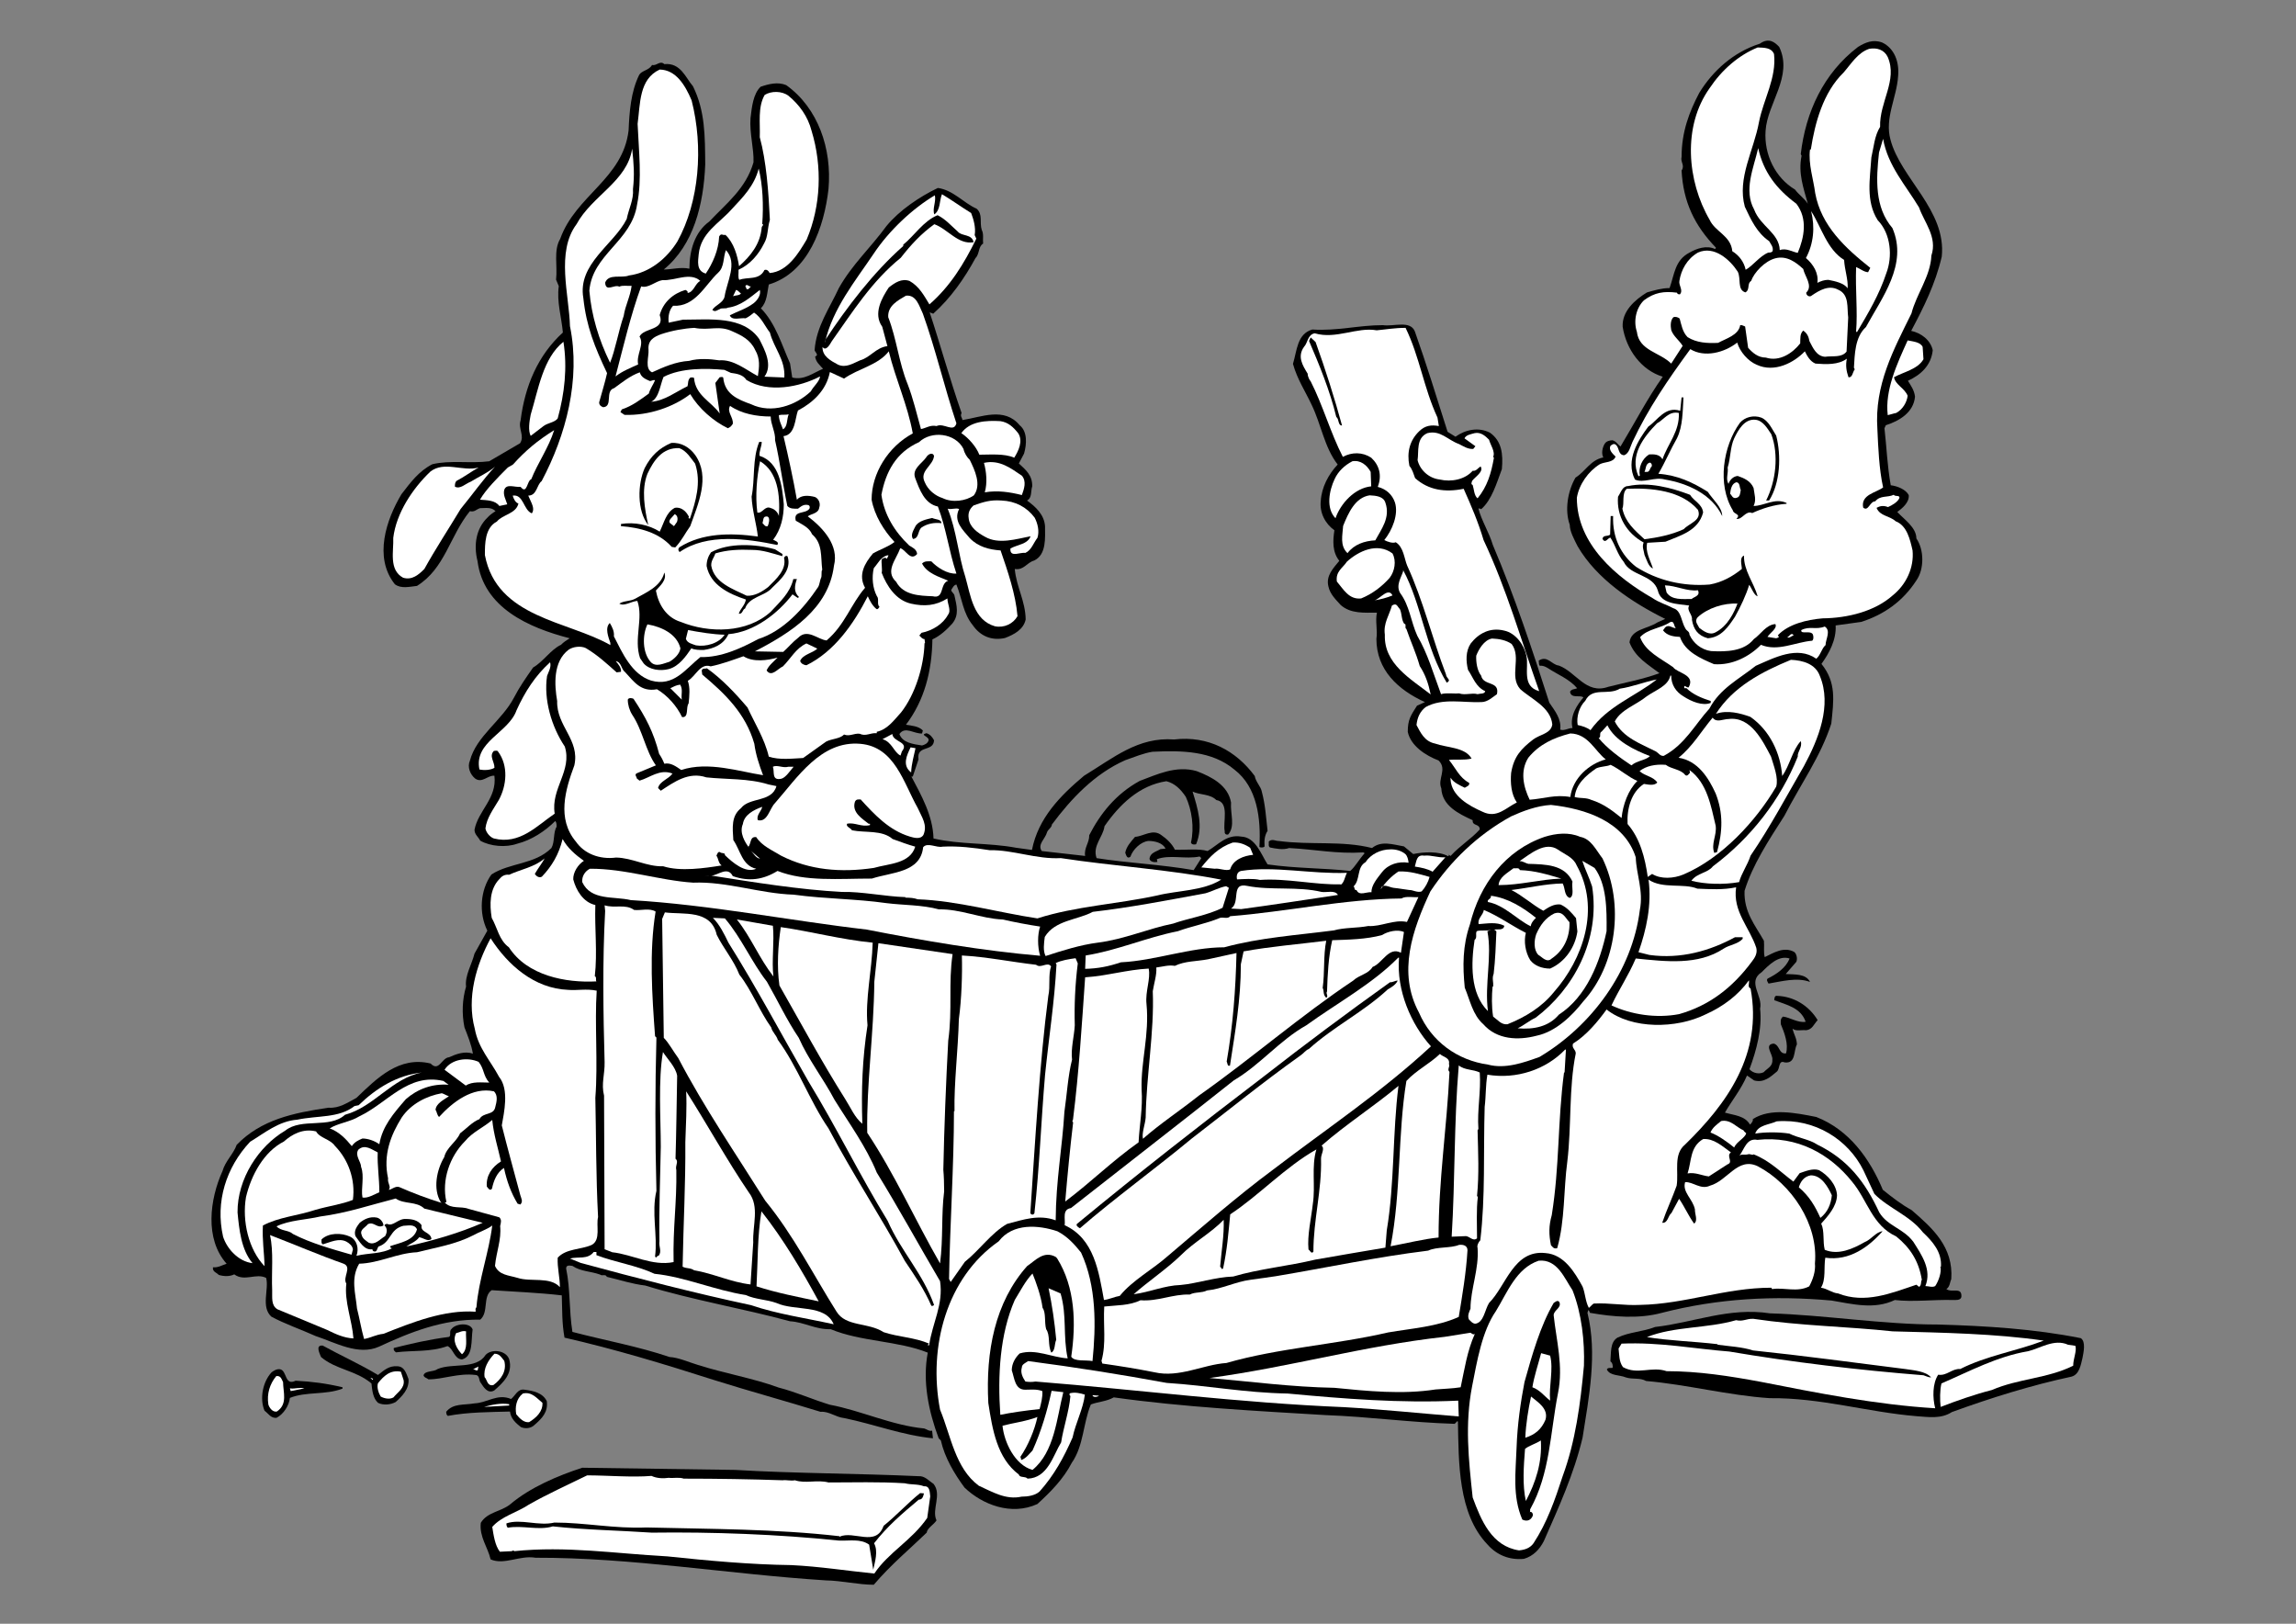 <?xml version="1.0" encoding="utf-8"?>
<!-- Generator: Adobe Illustrator 21.0.2, SVG Export Plug-In . SVG Version: 6.00 Build 0)  -->
<svg version="1.2" baseProfile="tiny" id="Laag_1" xmlns="http://www.w3.org/2000/svg" xmlns:xlink="http://www.w3.org/1999/xlink"
	 x="0px" y="0px" viewBox="0 0 841.9 595.3" overflow="scroll" xml:space="preserve">
<rect x="0" y="0" width="841.9" height="595.3" fill="#808080" stroke="none"/>
<g>
	<path d="M652.4,17.2c5.2,10.8-4.4,20.7-5,30.8c-0.6,8.7,3.6,17.2,10.8,21.5c1.3,1.8,3.4,3.2,4.7,5.2c-1.6-5.8-3.6-11.2-2.3-17.6
		l-0.3-0.6c1.8-15.4,8.3-29.6,21-39.3c2.6-1.6,5.5-2.9,8.9-1.6c4.4,2.1,6.3,7.1,5.8,12.3c-0.5,7.9-5,15.4-2.8,23.3
		c3.7,14.2,20.6,25.9,18.8,42.9c-2.4,10.2-6.6,18.5-11.2,27.2c3.7,0.8,7.1,3.4,7.9,7.1c-0.6,5.7-4.5,9.1-9.1,11.2
		c1.1,1.8,2.3,3.4,2.6,5.8c-0.5,5.8-5.7,8.9-10.7,10.5l-0.5,1.1c0.8,7,1,13.6,2.3,20.9c2.4,0.3,5.5,1.5,6.6,3.6
		c0.3,2.8-2.6,5-4.2,6.2c2.6,2.8,7,5.7,7,9.7c2.9,4.2,2.9,11.3,0,15.4c-4.9,7.6-11.8,12.5-20.2,15.2l-9.4,1.3
		c0.3,5.3-2.4,10.2-5.2,14.1c5.5,6.8,4.5,13.4,3.6,21.9c-3.9,12.1-11.3,22.3-17.2,33.8c-5.7,8.9-11.7,18-14.6,27.5
		c-0.3,7.8,3.9,12.6,7.1,18.3c0.2,2.1-0.2,4.2,0.3,6c3.1-1.5,7-4,10.8-1.9c0.8,0.6,1.3,2.3,0.8,3.6l-3.9,4.5
		c3.2,0.2,7.4-0.2,8.9,2.9c-4.7-1.8-10.4-0.2-15.2,0.6c-0.3-0.5-1-1.5-0.2-1.9c3.2-1.6,6.6-3.9,7.9-7.3c-4-1.3-7.6,2.4-10.2,5
		c-5.5,3.6,0.5,8.6-0.6,13.4c0.8,7.3-1.3,15.2-3.9,22.2c1.3,1.5,3.6,1.9,5.2,1.1c1.5-1.6,3.4-2.1,3.2-4.7c0.2-1.9-3.2-5.5,0.5-5.8
		c2.3,0.6,1.8,3.9,4.5,3.6c1-3.4-0.6-7.6-1.9-10.7c0-1-0.3-1.9,0.8-2.8c2.6,0.3,5.5,2.4,8.3,1.9c-1.8-5.2-7-6.2-11.5-7.9
		c0-0.3,0-1.8,1-1.6c6.2,0.2,11.7,3.6,14.9,8.9c-1.5,1.6-1.9,3.4-4.2,3.7c-1.6-0.2-3.9,0.5-5-0.6c0.5,2.3,1.5,3.4,1.6,5.8
		c-1.3,2.4-0.3,7.1-4.5,6.6c-2.4-1-1.6,2.4-2.9,3.4c-2.3,1.9-4.7,4.2-8.3,3.2l-2.6-1.8c-2.1,5-5.7,9.4-8.1,13.6
		c3.4,1,7.3,1.1,9.2,4.4c0.6-0.5,1.3-1.5,1-2.3v0.3c6.5-4.2,15.7-2.3,23.3-0.8c12,4.7,19.6,15.2,24.4,26.7c3.6,2.9,7,5.5,10.5,7.4
		c7.9,6.8,15.4,13.6,14.6,25.3c-0.5,1.1-0.5,2.9-1.8,3.7c2.1,1.5,5.8-1,5.5,2.9c-0.3,1.3-2.1,1.1-3.2,1.1c-6.8-0.2-14.6,0.8-21.2,0
		c-7.5,3.6-15.5,1.5-23.2,0.2c-21-1.9-41.6-0.8-62.2,4.5c-8.4,2.3-18,1.5-26.4,0c-0.2-0.3-0.2-0.8-0.6-1l-0.3,1
		c3.7,15.1,0.5,31.1-1.8,45.8c-3.2,13.4-8.7,25.4-14.2,37.9c-1.6,3.1-3.9,5.5-7.3,6.5c-5.2,0.5-9.9-1.3-13.4-5.3
		c-10.8-11.3-10.5-30-10.8-45l-0.2-0.2l-1,1c-16.4-0.5-31.1-2.6-47.3-3.2c-24.9-1.5-52.1-2.9-77.7-6.5c-2.6,1.5-5.8,1.6-8.4,2.6
		c-2.9,7-2.6,15.1-7,21.4c-3.1,6-7.8,10.7-12.6,15.1c-9.6,4.4-20.2,0.2-26.7-6c-3.7-5-7.3-11-8.7-17.3l-0.8-0.8
		c-3.7-9.9-6-20.9-4-31.4c-11-4.4-24.6-4-35.6-8.6c-5.5,0.2-9.7-2.6-14.9-2.9c-17.3-4.7-35.9-7.8-53.1-13.1c-5-0.6-9.4-2.1-14.1-3.2
		c-0.3-1.1-1.8-0.2-2.4-0.8c-3.6-1.3-7.1-1.1-10.2-3.2c-1.3-0.2-2.3-0.3-2.3,1c1.6,7.6,1,15.1,2.3,23.2c11.8,3.1,24.1,5.3,35.6,9.2
		c3.4,0.2,7,1.9,10.4,2.9c9.7,3.1,20.4,4.9,29.6,8.3c6.3,1.6,12.5,4.4,18.8,6.3c11.3,2.1,22.8,7.6,34.6,8.7c1,0.3,1.8,1.1,2.9,0.8
		l0.3,2.8c-11.2-1.1-21.7-5.2-32.5-7.4c-3.1-0.3-5.7-2.6-8.7-2.3c-12.6-3.9-26.2-7.6-39.2-11.7c-18.1-5.8-36.3-11.3-54.7-15.5
		c-1-5.5-0.8-10.2-1-15.5c-8.6-1-17-1.3-25.7-1.9c-3.4,2.3-1,8.1-4.2,10.8c-13.8-0.2-25.9,4.7-37.1,9.9c-7.6,3.4-16-1.5-23.3-3.9
		c-5.3-2.4-11.2-4.4-16.2-7.1c-3.9-3.6-0.8-10-1.9-14.2c-3.7-1.9-7.9,1.5-11.7-1.3c-1.6,0.8-3.7,0.8-5.7,0.2
		c-0.6-0.8-2.4-1.1-2.1-2.8c1.9,0.2,3.4-0.8,5-1.3c-8.1-9.1-6.2-23.6-1.5-34c1-3.6,4-6.2,5.2-9.6c8.9-9.2,20.7-11.7,33.7-13.6
		c3.9,0.3,7-1.9,10.2-3.6c7.6-7.3,15.7-15.4,27.2-12.6c3.1,3.2,4-2.1,6.8-2.3c2.4-1.1,5.7-2.4,8.7-1.3c-0.5-3.2-1.9-6.6-3.1-9.7
		c-1-5-0.8-10.2,0.6-14.9c-0.5-4,2.1-8.1,3.1-12.1l4.7-8.4c-3.2-6.5-2.6-14.9,1.5-20.6c6.8-4.4,15.9-3.6,22-9.7
		c1.3-2.3,0.6-5.7,1.9-7.8c0-0.8,0-1.6-0.5-2.1c-3.7,3.7-8.7,7-13.9,8.3c-4.2,1.5-9.9,1-13.6-1.1c-0.8-1.5-2.1-2.3-2.1-4
		c1.3-7,8.3-11.5,7.3-19.8c-2.4-0.3-4.5,2.9-7.1,1c-1.8-1.5-2.9-4.2-1.9-6.5c2.4-9.1,11.7-14.6,16.2-23.2c1.9-3.7,4.4-7.3,7-11
		c3.7-2.1,6.5-6.6,10.2-8.3c1-1,1.9-1.6,3.2-2.4c-15.1-3.9-31.6-11.2-33.8-28.3c-1.5-6-0.5-12,3.7-16c0.5-0.6,1.6-1.5,2.9-2.3
		c-1.5-1.6-3.7-1.1-5.7-1.1c-1.5,0.5-1.9,1.5-3.7,1.1c-7.4,9.1-9.1,21-19.4,27.4c-2.8,0.3-5.8,1.1-8.1-0.6c-7.9-9.9-3.1-23.8,2.4-33
		c3.4-4.4,6.3-8.4,11.3-11c6.5-1.6,14.1-0.2,20.9-1.1l11.3-6.6c1.8-2.8-0.8-5.2,0.2-8.4c1.6-12.6,6.3-23.8,15.5-32.2
		c-0.5-5.7-2.3-11.2-1.5-17l-1-2.4c0.6-4.9-1-10.7,1.5-14.9c5.7-16,23-22,25.1-39.8c0.3-6.8,0.8-14.1,3.9-20.4
		c1-1.6,3.6-1.6,4.7-3.6c1.6,0.5,2.9-1.8,4.5-0.3c6-0.6,7.8,5,10.5,8.1c4.5,9.1,4.4,18.3,4.5,28.7c-0.6,14.6-4.2,29.5-15.2,38.5
		c2.9,0,6.2-1,9.4-0.3c0-6.6,1.9-13.4,7.3-17.3c6.2-6.6,13.4-12,16.2-21.7c0.2-5-1.5-10.5-1.1-16.2c0.5-4.2,1-8.9,3.7-11.5
		c2.9-1,6.3-1.9,9.4-0.6c11.7,8.4,16.8,23.3,15.5,38.1c-1.6,13.9-7.3,30.6-21.9,35c-0.6,2.8-0.6,6.5-2.9,8.7
		c5.5,5.7,7.6,13.3,10.7,20.2l0.8,5.2c4.4,1.1,7.8-1.8,11.3-3.2c-1.3-1.5-2.6-2.4-2.9-4.5c1.5-0.5,0-1.6-0.2-2.3
		c0.6-8.7,5.5-15.4,8.9-22.8c4.9-8.7,11.5-14.6,17.5-22.8c4.7-5.7,12.1-10.7,18.8-13.9c5.7,0.8,9.4,5.5,14.2,7.6
		c2.4,2.1,1,5,1.9,7.8c0.8,1.5,0.3,3.4,0.5,5c-1.8,1-1.3,3.9-2.8,5.3c-4,7.4-9.1,14.7-15.5,20.4l-1.3-0.5
		c3.9,11.8,7.4,24.6,11.7,36.9c-0.6,1.3,0.2,1.5,0.3,2.6c7-1.1,15.4-4.9,21,1.9c2.9,2.3,2.6,7,1.6,10.4l-1.9,3.6
		c2.6,2.4,5,4.4,4.9,8.4c-0.6,1.8,0,4.2-1.9,5.2c3.2,2.3,6.3,5.2,6.6,9.4c0,4.2,0.6,10.4-4,12.6c-2.8,0.8-3.7,3.6-7.1,3.1
		c0.6,6.6,3.9,11.7,4,18.5c-0.8,3.7-4.2,5.5-7.6,6.8c-5,1.1-9.1-0.8-11.8-4.7c-3.6-4.4-3.9-9.7-6-14.9c-1,0.2-1.3,1.1-1.8,1.8
		c-0.5,0.6,1.1,1.5,1.1,2.3c0.8,3.6,1.8,7-0.8,10.2c-1.9,2.1-4.4,4.5-7.3,5.8c-0.2,11.7-2.9,22.3-9.7,31.3c1.9,0.3,4.7,0.5,6.2,2.1
		l-0.3,1.1c-2.9,0.2-6.2-2.8-8.3,0.2c1.1,3.2,5,3.7,8.3,4.2c1.1-0.3,2.1-0.8,2.4-1.9c0.2-1.5-3.4-1.9-0.8-2.6
		c1.3,0.3,2.3,1.6,2.8,2.6c-0.2,4.4-6.5,1.6-5.7,7l-2.1,6.3h-0.5c3.6,6.8,7.9,14.4,8.1,22.7c10,2.3,20.1,1.5,30.3,3.4l5.8,0.8
		c2.3-11.7,10.4-19.9,19.1-27.2c10.7-6.5,19.8-14.3,33-13.3c12.6-1.5,22.8,4.2,29.6,13.4c0.3,2.1,2.3,3.9,2.6,5.8
		c1.3,4.9,1.5,9.2,2.1,14.3c-1,1.5-1.3,3.4-1.1,5.7c-0.3,0.5-1.5,0.5-1.9,0.2c0.6-10.5-0.8-21.9-9.1-28.3c-8.3-7-19.4-7.1-30.1-6.6
		c-3.2,0.5-6.6,1.9-10,3.1c-11.3,5-19.9,14.2-26.9,23.6c0,1.1-1.5,1.8-1.8,2.9c-0.6,2.3-3.6,4.4-1.9,6.8l15.9,1.8
		c-0.5-2.9,1.6-4.9,1.5-7.6c4-7.8,9.7-15.1,18.5-19.9c6.2-2.3,13.3-5.8,20.9-3.6c5.5,2.1,11.5,5.2,12.6,11.5
		c-0.3,4.2,1.6,8.6-1,11.7c-0.8,0.3-1.5-0.3-1.3-1.1c-0.8-3.2,1.9-10.7-3.1-11.5c-2.3-2.3-6-1.8-8.7-3.1c1.9,6.2,4,12.8,1.3,19.3
		c-0.6,0.2-1.6,0.2-1.9-0.6c1.3-5.5,0.3-12.1-1.9-16.8c-1.9-2.8-4-4.9-7.1-5.7c-10,1.5-17.3,8.7-22.7,16.5c-0.5,4-4.5,7.1-2.9,11.7
		c11.3,1.8,23.6,2.3,35.6,4.4l2.8-4.4l-0.6-0.6c-5.2,1.1-11-0.8-15.7,1l0.2,1c-1.1,0.2-2.6,0-2.9-1.1c0.2-2.3,2.4-2.6,4-3.6l1.9-0.2
		c-1.1-2.1-3.9-2.8-6.3-2.8c-2.8,0.3-5.7,3.1-6.6,5.8c-1.3,1-1.6-0.8-1.9-1.5c0.5-2.4,2.1-4,3.6-5.8c3.2-0.2,6.5-3.1,9.7-0.6
		c1.9,1.3,3.9,3.2,4.9,5.3c3.9,0.2,8.7-0.5,12,0.5c3.9-2.3,7-6.2,12.3-5.3c5.3,0.2,7.3,6.5,9.7,10.2c10.5,1.5,20.2,1.3,30.3,2.4
		c1.8-1.5,3.2-4.2,5.3-6.5l-0.5-0.3c-9.9,0.6-17.6-1.1-27.2-1.6c-2.3,0.8-4.9,0.2-7-0.2c-0.8-0.5-0.3-1.5-0.5-2.1
		c1-1.3,2.8-0.2,3.6-0.3c11.8,1.6,23.3-0.2,34.3,2.6c3.4-2.8,7.6-1.3,11.7-0.6l3.4,2.8c3.9-0.8,9.4-1.1,12.8,0.8l0.3-0.3l-0.2-0.3
		l0.8,0.5c3.7-4,7.3-6,10.7-9.7c0-2.3-2.8-1.1-2.6-3.4c-5.2-2.4-11.2-5.3-11.5-11.7c-1.5-3.4,2.3-7-1-10.2
		c-4.7-1.8-10.2-5.3-11.3-10.5c0-4.5,1.1-6,3.4-9.6l2.9-1.3c-9.9-4.5-17.8-11.8-17.8-23.2c0.5-3.2-0.5-6.5,0.2-9.6
		c-4.5,0-9.6,0.5-13.3-2.8c-1.6-1.8-3.9-3.9-4.5-6.8c-1-4,1.9-6.8,4-9.4c-2.6-3.2-2.4-7.4-1.8-11.2c-3.4-2.4-5.5-6.5-5-10.8
		c0.3-4.9,2.8-9.7,6.2-13.3c-4.9-6.3-6-14.6-9.6-22c-2.3-4.9-5.2-9.2-6.8-14.9c1.5-4.9,1.5-11,7.1-12.6c9.1,0.6,17-1.6,25.9-1.6
		c3.9,0.6,10-1.9,11.7,2.3c4.2,11.8,8.1,24.5,12,36.8l2.9,1.8c3.6-2.6,8.4-3.6,12.6-1.5c4.4,3.1,4.9,7.9,4.4,13.4
		c-1.9,5-3.6,11.2-7.6,14.7c-0.2-0.3-0.6-0.2-1-0.3c1.1,4.4,3.9,8.7,5.3,13.4c7.9,18.6,14.6,38.7,20.7,57.8c2.1,3.1,4.5,6,4,9.9
		c1.6,0.5,2.9-0.6,4.5-0.6c-1.1-4.5,1.8-8.6,4-11.2c-1.1-1.1-4.5,0.6-4.9-2.1c0.6-1.1,1.6-0.8,2.6-1.3c-2.9-3.4-7-4.9-10.8-7.4
		c-0.8-0.5-1.9-1-2.8-0.8c-0.6-0.3-0.3-1.3-0.5-1.9c3.2-2.1,4.7,1.5,7.4,1.8c6.3,2.3,9.9,10.7,18.1,7.8c6.3-1.6,12.8-2.8,18.8-5
		c-4.2-3.2-8.9-5.8-11-11.3c0.6-4.9,6.6-4.9,10.2-7.3l2.9-1.3c-12.1-6-25.1-14.6-32.1-26.6c-1.3-2.6-2.9-5.5-2.9-7.9
		c-1.9-5.3-0.8-12.3,2.1-17.3c3.7-2.3,5.5-6.5,10.2-7.4c-0.8-1.5-0.3-3.7,0.5-5c0.6-1,1.9-1.3,2.9-1.3c1.5,0.5,1.8,1.5,2.9,2.3
		c5.2-8.6,9.9-17.7,15.5-25.6c-7.9-2.4-13.4-10-14.7-18.3c-0.3-5.7,4.5-9.9,8.9-12.6c2.8-0.8,5.5-1.6,8.3-1.6c1.8-5,1.9-10.2,7.3-13
		c2.6-1.5,6.3-2.8,9.4-1.3l0.3-0.5c-7.8-8.1-12-16.7-12.6-28.3c1.3-1.9-0.5-3.1,0-5c0-9.1,2.8-16.5,6.5-23.5
		c5-8.1,12.5-14.9,22.2-18C648.7,13.6,650.9,15.6,652.4,17.2z"/>
	<path fill="#FFFFFF" d="M650.5,19.8c1,8.7-3.9,16.7-5.5,24.9c-1.9,10.5-8.1,20.6-5.2,31.1c2.3,4.9,4.5,9.6,8.9,12.6
		c0.6,1.1,1.6,2.1,1.3,3.6c-0.3,0.6-1,0.6-1.6,0.6c-3.2,1.3-5.7,4.9-8.3,6.3c-0.6-2.8-2.3-5.2-4.9-6.8c-0.5-5.7-6.3-7.1-8.3-11.5
		c-8.3-14.2-10-34.3,0-48.3c4.4-6.6,10.5-12,17.6-14.9C646.9,17.5,649.5,17.4,650.5,19.8z"/>
	<path fill="#FFFFFF" d="M692.2,20.9c3.7,8.6-3.1,16.5-2.8,25.6c-2.1,3.4-2.3,7.4-3.2,11.2c-0.5,7.9-2.1,16,2.3,23
		c4.9,5,5.5,13.4,3.2,19.4c-2.6,7.9-6.6,14.6-10.8,21.7l-0.3-0.3c0.6-7.4-0.3-15.1,0-23.6c1.5,0.6,2.8,1.8,4.4,1.9l0.8-1.6
		c-9.2-7.3-18-15.4-20.2-27.4c-0.6-4.9-2.6-10.7-1.9-16h0.3c1.5-9.7,4.5-20.9,12-28.2c2.8-3.2,5.2-7.3,9.4-8.7
		C688.2,17.4,690.9,18.2,692.2,20.9z"/>
	<path fill="#FFFFFF" d="M253.6,36.8c4.4,17.2,2.8,37.2-5.2,51.7c-3.9,6.3-10.2,11.5-17.8,12.5c-2.6,1.1-7.4-0.8-8.7,2.6
		c0.2,3.7,3.4,0.5,5.2,1.5c1.1-0.6,3.1-0.2,4.5-0.3c-0.5,4-2.3,7.1-2.9,11c-1.9,5.5-3.1,12.6-5,17.2c-4.2-8.6-6.8-17.3-7.6-26.4
		c1.1-13.4,15.5-18.1,17.5-31.6c1.9-9.2,0.6-19.9,0.2-29.6c1-7.4,0.5-16.4,8.1-19.9C247.8,25.6,251.2,31.1,253.6,36.8z"/>
	<path fill="#FFFFFF" d="M297.6,48c4,13.1,3.4,27.5-1.8,39.8c-2.9,4.9-7,11.8-13.6,12.3c-0.2-0.6-1-1.5-1.9-1.1
		c-1.9,3.9-6.2,2.4-9.2,3.6c-0.6-0.8-0.2-2.4-0.3-3.7c4.2-1.9,7.3-5.5,9.4-9.7c1.5-2.6,1.1-5.2,2.1-8.6c-0.5-10.5-1.3-21.4-3.7-30.3
		c0.2-5.2-0.8-11,1.8-15.5c2.4-1.5,6.3-1.5,8.7,0.3C293.1,38.4,296.2,42.6,297.6,48z"/>
	<path fill="#FFFFFF" d="M703.7,76.1c1.8,5.3,6.8,10.8,4.5,17.6c-0.3,7.6-5.5,14.1-7.3,21.2c-6.6,13.4-13.6,26.2-12.5,42.4
		c0.3,6.6,0.6,14.6,2.1,21.4c-2.4,1.9-8.3,2.6-7.3,7.4c1.9,1.6,2.4-2.3,4.4-2.3c1.9-2.3,4.5-1.3,6.8-2.4c0.6,0.8,2.1,0,2.1,1.1
		c-0.5,1.5-2.8,2.8-4.2,3.4c-1.6-0.6-2.8-0.5-4.2,0.3c1.3,3.1,4.7,2.8,7,4.9c4.2,1.6,5.3,6.8,6.2,10.7c0.6,6.3-2.3,12.5-7.3,16.5
		c-6.5,5.8-16.4,8.3-25.7,8.4c-5.8,0.5-12.5,2.1-16.4,6.2c0.8,1,0,0.8-0.6,1.1l-3.2-0.5c1-1.6,3.7-3.1,2.9-4.7
		c-3.4,0.2-5.5,3.9-7.9,5.5c-3.6,4.5-10,4.7-15.7,4.4c-3.6-0.5-6.5-2.9-7.9-6c0-1.3-1-1.3-1.5-2.3c-1.5-2.4-1.5-6.6-4.4-7.4
		c-2.4-1.3-5.3-2.1-7.6-3.7c-13.3-7.6-27.8-19.8-27.8-36.8c0.8-4.9,4.2-9.7,8.4-12.3c1.9-1,4.9-0.5,5.8-2.8c-1-1-2.6-2.4-1.9-3.9
		c0.5-0.5,1.3-1,1.9-0.5c1.5,1.1,0.8,3.7,3.1,3.9c1.9-0.6,2.3-3.2,3.1-4.9c5.8-12.3,13-22.8,21.2-34c5.2,3.2,12.5,1.3,17.2-2.4
		c1,3.4,4,6.8,7.1,8.1c6.6,3.1,13.8-0.8,17.7-4.9c0.8,1.6,1.9,3.7,3.9,4.5c4,0.3,8.4,0.5,11.5-1.8c-0.5,2.4-0.2,4.5,0.6,6.8
		c1.5,0.2,1.5-1.9,2.3-2.9l-0.3-0.6c0.3-4.7,0.3-11.2,4.4-14.9c5.8-10.7,15.5-23,9.7-36.3c-6.5-7.6-6-17.8-4.9-27.7l1.5-5
		C692.2,60.8,699,68.2,703.7,76.1z"/>
	<path fill="#FFFFFF" d="M232.1,69.3c0.3,4-1.5,7-2.3,11c-4.7,9.4-18.1,16.4-15.9,29c1.1,10.4,4.2,18,8.7,27.5
		c-0.8,3.6-1.9,7-2.9,10.7c0,1,0.6,1.5,1.5,1.8c3.7-0.3,0.5-6,4-7c2.9-2.1,5.8-4.5,9.4-5.8c0.5,1.8,1.9,2.4,3.7,3.2
		c0.6,0,1.1-0.5,1.9-0.3c-0.6,1.5-1.8,3.1-2.3,4.9c-3.2,2.3-6,4.5-9.9,5.8l-0.5,1l1.5,1c8.9,0.3,18-2.9,24.1-7.6
		c3.1,5.2,8.4,9.9,13.8,12.5c1-0.5,1.1-0.6,1.8-1.6c0.3-2.4-2.3-4.4-1-6.6c4.2,2.9,9.7,3.9,14.9,3.9c0,2.9,1.8,5.7,1.6,8.7
		c1.8,7.8,2.8,16,4.5,24.1c1,1.1,2.4,1,3.9,1c1.1-0.8,2.1-1.8,3.9-1.3c0.5,0.3,0.5,0.8,0.3,1.3c-1.5,2.1-6,0.5-5,4.4
		c2.1,1.3,4.9,2.4,6,5c3.9,3.4,3.1,8.1,3.7,13c-0.5,0.6,0,2.3-0.5,3.1c-0.3,0.6-0.5,2.4-1,3.2c-5.3,7.9-12.8,16.2-22,19.1
		c-6,3.2-13.4,6.8-21.2,6.6c-5.5,4.4-9.7,11-18.1,8.6c-7.1-2.3-10.5-10.2-13.6-16.2c0.2-1.8-0.6-3.4-1.5-4.9
		c-1.9,1.8-0.5,5.2,0.2,7.3v0.8c-15.5-8.9-41.6-9.9-46-33c0-4.2,0-10,4.4-12.3c2.1-2.6,7-2.8,7.9-6.6c-1.1-0.3-1.8-1.8-2.1-2.9
		c4-0.6,3.9,5.3,7,6.5c0.8-1,0.5-2.4,0-3.6l-1.3-2.9c3.2,0,3.1-4,4.9-5.3c8.9-16.8,14.4-37.2,10.4-56.8c-0.3-11.5-5.2-27.2,2.4-37.4
		c5.7-10.5,18.6-15.7,20.4-27.7C232.4,60.1,232.7,64,232.1,69.3z"/>
	<path fill="#FFFFFF" d="M658.7,74.7c4.2,5.5,2.9,12.3,0.5,18c-1.9-0.3-4.2-1.9-6.6-1c-0.2-6.3-7.1-8.7-9.4-14.9
		c-3.9-7.1-0.2-15.1,1.5-22.5C646.6,63,651.3,69.2,658.7,74.7z"/>
	<path fill="#FFFFFF" d="M279.5,82.1c0.8,0.3-0.2,0.8-0.2,1.3c-0.5,6-4,10.4-8.3,14.2c-0.6-3.9-1.9-8.6-5-11.5
		c-1.1,0.3-1.5-0.8-2.3,0.6c-0.2,5-2.4,9.9-4.9,13.6c-3.6-1-2.8-4.7-2.6-7.1c0.8-7.9,7.4-11.2,12.1-16.5c4.2-4.5,8.3-8.6,9.9-14.9
		C279.7,67.9,280,75.2,279.5,82.1z"/>
	<path fill="#FFFFFF" d="M356.1,78.1c0.8,2.1,1.8,5.3,1.3,8.1l0.6,1.3c-4.5,9.2-9.6,17.5-17.2,24.1c-1.9-3.1-3.7-6.6-7.3-8.6
		c-2.9-1-5.3,0.6-7.6,2.4c-2.6,3.9-5.8,9.6-2.4,14.4l1.9,7.1c-4.2,0.5-6.3,4.2-10,5.2c-2.6,1.1-5.2,2.9-8.1,1.6
		c-2.8-1.5-5.8-3.1-5.7-6.5c1.3,1.8,2.8-1.1,3.4-2.1c7.8-11,14.6-21.9,25.3-30.6c3.9-5,7.6-8.9,12.3-12.3c5,1.8,8.7,7.6,14.4,6.6
		c-0.6-3.1-4.4-2.1-5.8-3.9c-2.4-2.1-4.4-4.5-7.4-6c-5.2,2.1-8.6,7.6-12.6,10.8v0.5c-11,9.7-20.7,22.5-28.5,34.3
		c-0.2,0.2,0.2,0.6-0.2,1c2.9-12.5,11-22.3,17.8-32.4c5.7-8.6,14.4-16.7,22.5-21.5c0.5,2.4-1,5-0.2,7c2.3-1.6,1.8-5,2.8-7.4
		C349.1,73.4,352.2,75.7,356.1,78.1z"/>
	<path fill="#FFFFFF" d="M676.2,95.3c0.2,3.7,1.5,7,1.3,10.4c-1.3-1.9-4.5-2.6-7.1-3.1c-1.5,0-2.8,0.5-4,1.1
		c0.5-3.6-1.5-6.8-4.2-9.1c2.8-5.2,3.4-11.3,1.9-17.2C667.9,83.3,669.9,91.4,676.2,95.3z"/>
	<path fill="#FFFFFF" d="M265.7,108.7c-0.5,2.4-3.4,3.1-4.5,4.9c1,1,1.9,0,2.8-0.3c0.6-0.5,2.1,0,2.9-0.5c4.7-0.6,8.1-3.7,11.7-6.5
		c0.5,1.5-0.6,3.6-2.3,4.9c-2.8,2.1-5.8,2.9-8.7,4.4c0.8,2.1,3.9,0.8,5.8,1.1c1.1-0.5,2.1-1.3,3.1-2.1c2.8,1.9,3.9,4.9,5.8,7.3
		c1.5,5.8,5.7,9.9,5.3,16.5l-7.3-0.3c3.1-4.2,0.2-9.7-1.9-13.8c-6-8.6-18-7.1-28-7.1l-5.2,1.1c-0.3-2.3,0.2-4.7,1.6-6.2
		c8.1,0.5,11.7-7.6,16.5-12.1c2.4-2.1,1.8-5.7,2.9-8.3C270.6,96.5,266.5,103.3,265.7,108.7z"/>
	<path fill="#FFFFFF" d="M637.2,99.6c1.3,2.6-0.3,6.6,2.8,7.6c1.8-1,0.5-3.2,2.1-4.2c1.1-3.1,5-7.3,8.9-8.3
		c4.2-1.1,7.6,1.5,10.2,3.9c0.6,2.8,3.7,6.2,1.1,8.7c0,1.1,1.3,1.8,2.1,1c2.8-1.9,6.2-3.9,9.6-2.1c4.2,1.8,3.2,6.6,3.7,10.2
		l-0.6,12.5c-1.8,2.3-5,1.5-7.9,1.9c-3.1-0.2-4.4-3.2-5.7-5.7c-0.3-1.6-0.8-2.9-2.3-3.9c-1.3,1.3-1,2.8-1.1,4.7
		c-2.8,3.6-7.6,6.8-12.6,5.2c-2.9,0-4.9-1.8-6.5-3.6l-1.1-7.8c-0.6-0.2-1.1-0.6-1.8-0.5c-0.6,3.7-5.2,4.9-8.1,6.5
		c-3.9,0.2-7.9,0-11.2-2.1c-1.9-1.9-2.3-4.7-2.9-6.8c-0.6-0.5-1.5-0.8-2.3-0.5c-1.1,1.1-1.1,3.1-0.8,4.7c0.8,2.3,2.9,3.7,4.2,5.8
		l-4.2,6.5c-4.2-4.2-11.8-4.7-12.6-11.7c-1.3-3.9-0.3-8.7,2.6-11.5c3.9-2.9,7.3-3.4,12.1-2.8c0.2,0.6,0.6,0.6,1.1,0.6
		c1.3-1.5-0.5-3.2-0.2-4.9c0.6-4,2.8-8.1,6.8-10.4C628.6,89.9,634.4,95.3,637.2,99.6z"/>
	<path fill="#FFFFFF" d="M256.8,103c-1.9,0.8-2.4,4.2-4.7,4.4c0.3-0.6-0.5-1-0.8-1.1c-4.4,1.3-8.1,4.4-9.4,9.2
		c2.1,5.8-5.8,4.5-7.4,7.9c1.9,2.9-1.3,6.6-0.5,10.2c-2.8,1.3-5.7,2.4-8.3,4.4c2.9-11,5.5-22.3,9.4-33c2.6,0.8,5.2-1.9,7.8-2.3
		C247.4,103,253.1,99.6,256.8,103z"/>
	<path fill="#FFFFFF" d="M275.4,105c-0.5,0.3-1,1.6-1.8,0.8c0.2-0.3-0.2-0.5-0.3-0.8C273.8,103.7,274.6,105.3,275.4,105z"/>
	<path fill="#FFFFFF" d="M271.7,107.6c-0.6,0.8-1.9,0.6-2.9,1l1.1-2.3C270.6,106.4,271.1,107.2,271.7,107.6z"/>
	<path fill="#FFFFFF" d="M338.4,115c4.7,13.1,7.8,26.7,12.3,40.2c-1,3.6-4.5-0.3-7.3,1c-2.3-0.5-3.9,0.8-5.7,1.1
		c-1.6-5.7-2.8-11-4.9-16.5c-3.2-7.8-4-16.5-7.1-24.5c-0.3-4.2,3.6-6.2,6.5-7.9C336,108,337,112.1,338.4,115z"/>
	<path fill="#FFFFFF" d="M515.4,120.2c5.2,10.7,6.6,21.9,11.7,32.9l0.5,3.1c-2.8-0.5-5-0.2-7.1,1.8c-3.6,3.4-4.7,7.8-3.7,12.8
		c1.1,1.3,1.5,2.9,2.1,4.5c4.9,4.4,11,5.3,17.8,3.9c2.8,6.3,5.3,12.1,7.3,18.8c8.6,18.3,13.6,36.3,20.4,55.4
		c-6.6-1.8-3.7-8.6-4.7-13c-0.8-3.9-3.9-8.3-8.1-9.2c-5.2-1.3-9.4,1-12.3,4.7c-1.9,2.8-1.8,6.5-1,9.7c1.9,2.8,2.8,6.2,6.3,7.8
		c-0.2,1.1-1.8,0.8-2.8,1.1c-2.1-0.6-4.5,0.5-6.8-0.3c-1.9,0.2-4.7-0.3-6.6,0.3c-2.9-7.8-4.9-14.9-8.7-21.4
		c-2.4-5.3-2.8-11-6.3-15.7c-1.6-2.8,0.3-5.5,1.1-7.9v-0.5c6.8,12.6,8.1,28.3,16,41.3c1.9-1.1-0.2-1.5-0.3-3.1
		c-5-13.1-8.4-27.2-14.2-39.8c-1.1-2.6-1.3-6.8-4.2-8.6c-1.1,0.5-3.1-0.2-4.2-0.8c2.9-3.6,5.3-9.4,3.9-13.8c-1-2.9-3.2-4.9-6.3-5.7
		c1.6-4.2,0.6-7.9-2.4-10.7c-3.2-2.1-7.1-2.1-10.4-0.3c-4.5-8.7-7.3-18.9-11.8-27.7c-0.3-0.3-1.1-1.6-1.1-2.8
		c-1.9-3.1-3.9-6.3-1.3-9.9c1.3-1.3,1.3-4.5,3.9-4.9c7.8,2.3,15.5-2.4,22.7-1.1C508.1,120.8,511.4,120.2,515.4,120.2z"/>
	<path fill="#FFFFFF" d="M268.6,121.5c3.4,1.5,6.6,3.1,8.3,6.8c1.9,3.2,1.5,6.3,1,9.6c-4.5-2.4-8.9-6.2-14.2-5.8
		c-3.2-0.5-7.6-0.8-11,0.2c-5,0.3-9.4,2.3-13.6,4.2c-2.8-1.3-1.1-5.8-1.3-8.3c-0.3-3.4,1.9-4.7,4.7-5.7c3.9-1.3,8.3-2.1,12.1-2.3
		C260.1,121.3,263.6,119.1,268.6,121.5z"/>
	<path d="M482.4,125.4c3.6,10,7,20.7,9.7,30.6c-1.6,0-1-2.4-2.1-3.1c-2.3-9.6-6.3-19.3-10-27.9l0.6-1.3L482.4,125.4z"/>
	<path fill="#FFFFFF" d="M705,127.2l0.3,4.5c-2.1,3.7-7.4,4.7-10.8,6.6c0.5,2.8,3.9,4,5,6.8c-0.3,2.4-1.8,5-4.2,6.3
		c-1.1,0.2-2.1,0.6-3.1,0.8c-1.1-9.1,3.4-18.8,7.3-27.4C701.5,125.2,704.2,125.4,705,127.2z"/>
	<path fill="#FFFFFF" d="M204.5,153.4c-1.1,1.5-3.6,1.6-5.2,2.8l-4.7,3.6c-1-1.9-0.5-5.3,0-7.8c2.8-9.2,4.5-20.7,12-26.7
		C208.1,134.8,207,144.3,204.5,153.4z"/>
	<path fill="#FFFFFF" d="M334.7,158.9c-9.1,4.9-15.1,14.7-15.1,24.3c1.1,5.8,4.4,11.2,8.4,15.5c-2.3,1.8-5.5,2.8-7.9,4.2
		c-3.1,3.7-5.5,7.9-2.9,12.6c-5.2,6-7.4,13.6-14.1,19.3c-3.2-0.3-7-4.5-10.4-1c-2.1,1.6-3.7,3.6-5.5,5.2l-10.4-0.2
		c13.1-6.8,27-15.5,29-31.4c1.9-7.4-3.9-13.8-9.6-18.1c1.3-1,3.9-1,4.2-3.2c0.6-1.6-0.3-3.4-1.6-3.9c-2.3-0.6-5-0.8-6.6,1
		c-1.3-7.4-3.1-15.7-4.9-23.3c4.4-0.5,4.2-6.6,5.3-9.4c5.5-2.9,10.4-7.4,11.7-14.1l5.2,2.4c5.2-3.7,12.5-4.9,16.4-10
		C328.4,139.1,332.8,148.4,334.7,158.9z"/>
	<path fill="#FFFFFF" d="M268,136.7c2.1,0.3,4.4,0.6,5.7,2.6c8.1,4.9,19.6,2.6,27-1.3c-0.2,1.9-2.4,3.6-3.4,5.5
		c-5.5,5.2-14.4,8.3-21.9,4.7c-5-1.8-9.6-3.7-10.2-9.7c-0.2-0.5-0.8-0.2-1.3-0.2l-1.6,2.1l1.6,11.2c-3.1-4.4-8.9-6.6-9.4-13
		c-0.2-0.3-0.8-0.2-1.3-0.2c-1.1,0.8-0.8,2.3-1.1,3.2c-4.4,2.1-8.3,5.3-13.3,5.7c2.9-1.5,3.2-6,4.5-9.1c6.5-3.4,15.7-3.2,22.3-2.6
		L268,136.7z"/>
	<path d="M617.3,145.6c-0.3,4.9-0.2,10.7-2.4,15.1c-2.3,4-4.4,8.9-6.8,13c7,0.5,12.5,3.1,18.1,6.6c1.9,2.9,5.3,5.7,5.3,8.9
		c-3.7-7.9-12.6-12-21-13.4c-3.9-1.1-7.8,1.5-11,0c-3.6-7.1,1.3-14.6,4.9-19.4c3.4-2.3,6.2-7.6,11.7-5.8l0.5-4.9H617.3z"/>
	<path fill="#FFFFFF" d="M615.6,151.4c0.3,6.8-4,11.2-6,17c-1-1.9-3.2-1.9-4.9-1.8c-2.6,1.6-4,4.9-3.4,7.8l-0.5,0.2
		c-3.4-7.6,1.9-14.4,6.8-19.4C610.1,153.9,611.9,150.6,615.6,151.4z"/>
	<path fill="#FFFFFF" d="M289.2,151.9c-0.8,1.8-0.3,4.5-2.1,5.5c-0.5-1.5-1.5-3.2-1.5-5.2C286.8,151.9,288.1,152.2,289.2,151.9z"/>
	<path d="M651.3,159.7c1.9,7.4,1.5,17.3-2.6,23.8h-1.1c3.6-7.1,4.7-16.8,1.9-24.3c-1.3-1.9-2.9-4.9-5.7-5.3
		c-4.2-0.5-6.5,3.9-7.9,6.8c-1.5,3.2-1.3,7.3-2.4,10.7c0.3,2.3-0.8,4,0.3,6c0.5-1.5,1.8-2.8,3.4-2.9c2.3,0.8,4.7,1.8,5.8,4.4
		c0.3,2.4,1.1,4.4,0,6.6c3.9,0,7.8-3.1,12.1-1.1v0.3c-4.7,0.3-9.1,1.8-12.6,3.4c-2.4-1.1-3.7,2.6-5.8,2.1c1.9-1.8-1.1-1.6-1.3-3.1
		c-5.8-9.4-3.6-23.6,2.6-32.1c1.8-2.1,5-2.9,7.8-1.9C648.5,154.2,649.8,157.4,651.3,159.7z"/>
	<path fill="#FFFFFF" d="M373.4,158.9c1.8,2.9,0,6.5-1.5,8.9c-3.6-1.6-8.9-1.1-12.8-1.1c-1.1-2.9-4-6.2-6.6-7.9
		c3.1-4.4,9.2-4.7,14.3-4.4C369.7,154.8,371.6,156.6,373.4,158.9z"/>
	<path fill="#FFFFFF" d="M194.8,175.7c-1.6,0.5-1.5,5.8-3.9,2.8c-2.3,0.2-5.2-1.3-6,1.1c-0.5,1.9,0.6,3.6,1.1,5.3l-2.9,0.6
		c-1.5-2.1-4.5-2.1-7.1-2.3c2.1-3.7,6.5-8.1,10.2-11.8l1.9-1.1c4.7-5.2,8.9-8.7,15.1-12.6C201.3,163.9,197.1,169.9,194.8,175.7z"/>
	<path fill="#FFFFFF" d="M535,162.8c1.6,0.8,3.2,1.9,5.2,1.8l0.8-1l-4-2.9c0.6-1.3,2.4-1.5,3.7-1.9c2.3-0.5,4,1.1,5.3,2.4
		c0.5,1.9,2.4,4.5,1.5,6.3l0.3,0.3c-1,5.7-2.4,10.5-6,14.9c-1.3-1-1.3-3.4-1.8-4.9c-0.8-0.3-0.3-1-0.2-1.5c1.1-1.5,4.4-3.4,3.1-5.3
		c-1,0.6-1.6,1.8-2.9,1.6c-2.8,3.2-7.8,4.2-12.1,3.2c-4.2-0.5-7.3-3.7-8.1-7.1c0.5-3.2-0.6-8.1,3.6-9.9
		C528.2,157.6,530.8,161.3,535,162.8z"/>
	<path fill="#FFFFFF" d="M353.3,164.6c0.3,1.5,1.3,3.1,2.3,4c1.8,3.7,4.4,9.1,1.5,13c-2.9,2.1-7.9,2.8-11.5,1
		c-2.6-0.8-5.3-2.9-6.5-5.8c-2.1-4.2,3.1-6,3.4-9.7c-0.6-1.5-2.3-0.5-2.9,0.6c-1.6,2.3-5.3,4.2-4,7.6c1.6,4.2,3.4,9.4,8.3,10.4
		c3.1,8.1,4,16.2,6.8,24.6c-3.4,0.2-7.1-2.3-9.2-4.5c-1.3,0-2.4-0.2-3.4,0.8c1.8,3.6,6.3,4.9,9.6,6.3c-3.2,1-1.3,6.8-5.7,5.7
		c-4.7-0.2-10.7-0.3-13.4-5.3c-4.2-3.9,0-8.1,1.5-12.3c1.9,0.3,3.7,5,6.2,2.1c-0.2-1.8-1.8-2.4-2.9-3.1c-5.3-5-9.2-11.3-10.2-18.6
		c1.6-8.4,5.3-15.5,13.8-19.3C341.5,157.8,350.3,158.7,353.3,164.6z"/>
	<path d="M279.3,162.1c0,1.6-1,3.4-0.8,5c7.4,2.4,8.3,11.2,8.9,17.8c0,4.5-1,9.2-3.9,13c0.6,0.3,2.4,0.8,1.5,1.9
		c-11.2-2.3-25.7-4.4-35.8,2.6c-0.6-0.6-0.6-1.3,0-1.8c8.3-5.2,18.5-5.3,28.7-3.9c-0.5-4.5-2.1-9.7-2.3-14.6
		c1.3-6.5,0.2-13.8,2.8-20.1H279.3z"/>
	<path d="M254.9,166.8c5.7,8.1,1,18.1-1.8,26.1c-1.9,2.6-3.1,5.3-5.5,7.8l-1.3-0.2c-4.7-5.3-11.8-7.1-18.6-7.6v-0.8
		c5-0.8,10.2,0.3,14.2,2.8c1.6-3.2,2.3-7,5.5-8.7c2.3-0.5,4.2,1.3,5,2.9c0.6,0.3-0.5,1,0.6,1c2.1-6.3,4.2-13.1,1.9-20.1
		c-1.5-1.9-3.1-4.7-5.8-5.7c-6.2-0.3-9.4,4.5-11.7,9.4c-2.3,5.8-1,13,0.3,18.8c-4.2-5.3-3.9-15.1-1.3-20.9c2.3-4.5,5.3-7.3,9.7-9.2
		C249.9,162.1,252.9,164.1,254.9,166.8z"/>
	<path fill="#FFFFFF" d="M285.6,189.2c-0.3-1.3-1.6-2.6-2.9-2.9c-2.3-1.1-3.1,2.1-5,1.6c-0.8-6.2-0.2-13,1-18.8
		C285.2,173,286.1,181.4,285.6,189.2z"/>
	<path fill="#FFFFFF" d="M502.6,173l0.2,5.3c-6,0.6-11.2,6.2-13.1,11.7c-3.6-3.7-2.3-10.2-0.3-14.4c1.3-2.8,3.6-5,6.5-6.5
		C498.9,168.6,501.2,170.5,502.6,173z"/>
	<path fill="#FFFFFF" d="M374.7,174.4c1.8,2.1,0.8,4.9,0,7.1c-4.4-1.1-8.9-1.8-13.6-1c1-3.4,0.6-7.6-0.3-10.8
		C366.6,168.4,370.8,171.8,374.7,174.4z"/>
	<path fill="#FFFFFF" d="M605.3,171.4c-0.3,0.6-0.6,1.8-1.6,1.6H603c0.6-1.1,0.3-2.9,1.9-3.4C605.6,169.6,606.1,170.9,605.3,171.4z"
		/>
	<path fill="#FFFFFF" d="M175.5,171.4c-2.9,1.6-5.2,3.4-8.1,4.9c-0.5,0.5-0.6,1.1-0.6,2.1c1.9,1.1,3.9-1.1,5.8-1.8
		c2.9-1.8,6.2-3.2,8.9-5.5c-4,4.2-8.7,10.8-12.6,15.5c-4.4,7.3-9.2,14.6-13.3,22c-2.1,2.1-4.5,4.2-7.8,3.2
		c-5.3-2.9-3.4-9.7-3.6-14.6c1.1-9.1,7.1-18.1,13.6-24.3C162.9,168.9,169.7,173,175.5,171.4z"/>
	<path fill="#FFFFFF" d="M638.3,179.6c-0.2,1.1-0.2,2.6-1.5,2.9c-1.5,0.5-1.8-1-2.4-1.5c0.2-1.5,0.5-3.7,2.3-4.2
		C638.1,176.9,637.8,178.8,638.3,179.6z"/>
	<path d="M624.5,187.9c-1.8,6.8-8.4,8.4-13.8,10.7L604,199c-0.8,3.2,1.1,6.3,2.1,9.4c-1.6-0.5-2.3-3.2-3.1-5c-0.2-1.5-1-2.9-0.3-4.5
		c-6.2-3.4-10-9.6-9.4-16.8c1.1-1.6,1.6-3.9,3.7-3.9c7.5-1.6,15.9,0.6,22.7,3.2C621.1,183.7,624.2,184.8,624.5,187.9z"/>
	<path fill="#FFFFFF" d="M622.6,186.9c1.6,3.9-3.2,4.9-5.2,7.1c-4.5,2.1-9.7,3.1-14.4,3.7c-3.7-3.4-7-6.2-8.1-11.2
		c0.8-1.9-0.3-5.7,1.6-7.3C605.6,178.8,616.5,179.8,622.6,186.9z"/>
	<path fill="#FFFFFF" d="M508,184.3c1.9,5.5-1.5,9.7-3.7,13.8c-4,0.2-7.8,1.5-10.2,4.7c-2.9-2.8-1.8-6.6-1.6-10
		c1.9-4.7,4.4-10.4,9.7-11.2C504.6,181.7,507.3,182,508,184.3z"/>
	<path fill="#FFFFFF" d="M379.4,189.8c1.1,2.1,1.8,5,1,7.4c-1.5,1.9-2.1,4.4-4.4,5.5c-1.8-0.3-5.3,1.6-5.5-1v-0.6
		c2.6-1.5,6.3-1.5,7.4-4.5c-5.2,1-11.7,3.1-16.7,0.2c-2.8-1.5-5.7-3.6-6-6.8c-0.3-1.9,0.3-3.4,1.8-4.7c3.7-1.3,6.2-2.1,10.2-1.8
		C372.3,183.7,376.5,185.9,379.4,189.8z"/>
	<path fill="#FFFFFF" d="M351.7,186.6c-2.3,4.5,1.5,7.8,3.9,10.7c3.1,3.2,7.1,4.2,11.3,4.5c2.6,7.6,5.5,15.9,6.2,24.1
		c-1.6,2.8-4.9,4.4-8.3,3.7c-7.9-2.3-8.9-11.3-10.8-18c-2.6-7.9-3.2-17-6.5-25.1C349.1,186.9,350.3,186.1,351.7,186.6z"/>
	<path fill="#FFFFFF" d="M248.2,191.4c-0.5,0.6-0.6,1-1.1,1.5c-1-1-2.3-1.1-1.3-2.6l1.6-1.8C248.6,189,248.6,190.5,248.2,191.4z"/>
	<path d="M591.5,189.2c-0.3,7.9,2.9,14.3,8.4,18.6c7.8,5,17.3,7.3,27,6.5c4.5-0.8,8.3-2.9,11.8-5.7c0-1.5-1-4.2,0.8-4.9
		c-0.2,5.3,3.6,10,5,14.9c-1.3-0.3-2.1-2.8-3.1-4.2c-1.1,3.7-3.2,8.1-5.2,11.7c-2.3,3.4-4.9,7.6-10,7.9c-3.6-1-5.2-3.2-5.8-6.8
		c0.3-1.9-2.1-3.4-1-5.2c-4.2-0.6-10.4-0.5-11.5-5.5c-1.8-6-10-5.3-12.5-10.5c-2.4-2.9-2.9-5.8-4.9-8.9c-1.1,0.2-1.8,2.3-2.9,0.5
		c0.2-1.6,1.9-0.8,2.8-1.6l0.2-6.8H591.5z"/>
	<path fill="#FFFFFF" d="M281.8,192.1l-0.3,0.8c-1,0.3-1.3-0.6-1.9-1.1c0.3-1,0.2-2.3,1.1-2.4C282.4,189,282.1,191.1,281.8,192.1z"
		/>
	<path d="M345.2,191.8c-2.8-0.3-5.2,0.2-7.3,1.6c-1.5,1.3-0.8,3.9-3.1,4.2c-1.1-1.5,0.3-3.4,1-4.9c1.3-1.8,3.9-2.3,6-2.8
		C343,190.5,345.2,190.3,345.2,191.8z"/>
	<path d="M286.9,203.1v0.8c-3.7-1-7.1-2.3-11.2-2.3c-4.7-0.2-9.2,0-13.4,1.3c-0.5,1.6-1.6,2.6-1.5,4.5c1.1,6.3,8.1,8.6,13,11
		c2.9,0.2,5.7-1.5,7.9-3.2c2.9-2.9,6.8-6.3,5.8-10.7c0.2-0.5,0.8-1,1.3-0.5c1.6,5-2.8,8.7-5.7,11.5c-2.6,3.1-8.4,3.2-9.9,7.6
		c-1,0.3-0.8,2.1-2.3,1.9c0.5-1.8,2.3-3.1,2.6-5.2c-6.3-2.1-13-5.3-14.4-12.3c0-1.9,0.6-3.6,1.6-5c6.5-3.6,16.4-3.1,23.5-1.1
		L286.9,203.1z"/>
	<path fill="#FFFFFF" d="M510.6,202.9c1.5,2.8,0.8,6.5-1,8.9c-2.8,3.2-6.5,6-10.5,7.6c-4.5,0.5-6.5-3.4-8.9-6.2
		c-0.5-3.7,2.1-4.9,3.7-7.3C498.1,202.1,505,198.7,510.6,202.9z"/>
	<path fill="#FFFFFF" d="M325.2,204.9c-0.5-0.8-1.5-0.2-1.9,0.2c-0.2,1.3,0.3,3.7,0,4.9c1.9,4.9,5.2,10,10.7,11.3
		c4.9,1.1,9.1,0.8,13.4-1.9c0,2.1,1.5,4.4,0.2,6c-1.8,3.4-5.7,5.8-9.7,6.6l-0.8,1c0.6,0.5,1,1.3,1.9,1.3l0.2,1.5h-0.2
		c-0.2,8.4-3.4,18.8-8.6,25.4c-2.8,3.1-5,6.2-8.9,7.1v0.5c-2.4-0.2-4,1.3-6.3,0.2c-2.1-0.2-3.7,1.1-5.7,0.3
		c-1.5,1.6-4.5,1.5-6.6,2.6l-8.4,6c-4,0.2-8.7,0.8-12.6-0.5c-1.5-6.5-5.3-12.5-7.8-18c-4.4-5.2-9.4-10.5-14.9-14.4
		c-0.6,0.3-1.5-0.2-1.9,0.8l0.2,1.5c8.3,7,15.9,14.2,19.1,25.4c0.5,3.9,1.8,7.8,3.2,11.5c-8.6-1.3-20.1-5.2-30-1.9
		c-1.9-1.3-3.9-2.8-6.2-2.3c-0.6-1.5-1.1-2.4-1.9-3.6c-2.1-8.1-4.9-13.4-9.4-20.2c-0.5-0.3-1.8-0.5-2.1,0.3c0,1.9,0.6,3.9,1.6,5.5
		c3.9,5.8,4.9,13.3,8.7,18.6l-7,2.9c-1,0.5,0,1.3,0,1.9l1,0.8c3.9-1.1,7.4-4.4,12.1-2.6c-1.5,2.1-4.7,2.8-5.3,5.3l1,1
		c4.9-3.2,10.2-7.1,16.7-4.9c7.3,0.8,15.5,0.3,22.8,2.6l2.9,0.6c-1.6,6-9.9,4-13,8.1c-3.6,2.9-3.1,7.1-2.8,11.7
		c2.6,3.7,3.2,9.4,8.4,10.5c-4,1.8-8.7-2.3-11.5-5c0.2-1-1.3-0.5-1.8-1.1c-0.8-0.3-1,0.8-1.3,1.3c0.8,1.1,0.6,2.6,1.9,3.6
		c-6.3,1-15.1,2.3-21.4,0.3c-6,0.2-11.3-3.1-17.3-3.2c-6.2,0.8-11.7-1.5-14.7-5.8c-7.1-8.4-3.9-19.1-0.6-28
		c2.1-9.4-6.6-14.4-6.3-23.6c-1-5.8-1.6-14.4,4.2-18.8c1.6-1.1,4.4-1.5,6.3-0.6c4.4,2.6,7.8,5.8,11.3,8.9l1.6-0.2
		c0.2-1.5-1-2.8-1.9-3.9c2.1,0.3,1.9,2.9,3.4,4c3.2,3.4,5.7,7.4,11.7,6.3c3.9,2.3,7.3,6.2,9.2,10.2c2.6,0.3,1.3-3.6,2.4-5
		c0.3-2.8,0.6-5.8-0.3-8.3c2.9-1.6,4.5-6.6,8.4-5.3c4-0.8,8.3-2.4,12-3.7c3.6,2.3,8.9,1.5,12.5,0.5c-1.5,1.6-3.2,2.8-4,4.7
		c1.8,2.6,4-0.6,6-1.5c2.9-2.9,4.7-6.6,8.6-8.4l4,1.9c-1.6,1.6-5.3,2.1-6.3,4.5c0.3,1,1.3,1.5,2.3,1.6c10.2-5,17.3-15.1,22.5-25.3
		c0.8,1.8,1.8,3.6,3.2,4.7c0.6,0.2,0.8-0.5,1.1-0.8c-1.1-1,0-2.9-1-4c-1.5-2.9-1.9-6.8-1.1-10.2c1.6-1.8,2.4-3.9,4.9-4.7h0.5
		L325.2,204.9z"/>
	<path d="M240.5,216.5c1,5.3,3.9,9.9,9.1,11.5c10.4,4.2,24.3,4.2,33-3.7c3.6-3.9,7-6.8,8.3-12h1.3c-0.8,2.3-1.3,4.7,0.8,6.6
		l-0.5,0.3l-1.9-1.3c-5.2,6.8-13.9,13.8-23.5,14.6c-1.8,3.9-5.5,5.3-9.1,5.8c-1.5,0-3.2,0-4.5-0.6c-1.9,2.8-4.5,6.6-8.3,7.6
		c-3.1,0.8-7.1,0.3-9.2-2.1l-1.3-1.9c-2.4-7.1,1.3-14.6-1-21c-2.3,0.2-4.9,2.1-6.6,1c1.6-1.1,4-0.8,5.8-1.8c4-2.3,9.4-4.4,10.7-9.6
		C244.7,212.6,241.9,214.9,240.5,216.5z"/>
	<path fill="#FFFFFF" d="M622.6,216.4c1,2.1-1.5,2.4-2.3,3.2c-3.4,0-7.3,0.5-9.2-2.4l-0.6-2.6C614.7,214.7,618.6,216.9,622.6,216.4z
		"/>
	<path fill="#FFFFFF" d="M510.6,218.3c-1.9,0.8-4.5,1.5-6.6,1.8C506,219.6,509.1,215.2,510.6,218.3z"/>
	<path fill="#FFFFFF" d="M629.1,231.8c-2.3,1.3-4.5-0.5-6-1.6c-0.6-1.3-1.9-2.4-0.6-3.9c3.7-3.4,9.6-5.3,14.7-5v-0.3
		C635.9,224.6,633.5,229.5,629.1,231.8z"/>
	<path fill="#FFFFFF" d="M514.9,228.7c1,0,0,1.5,0.8,1.9c1.6,4.7,3.4,8.4,4.9,13.6c2.1,3.2,3.2,6.5,4,10.4
		c-7.3-5.7-17.2-11.2-16.8-21.9c-0.6-4.2,1.6-7.1,2.6-10.7c1.8-1.1,1.9,0.3,2.9,1.3C514.1,224.9,513.8,227.1,514.9,228.7z"/>
	<path fill="#FFFFFF" d="M614.5,230.3c-1.3,0-2.6-1.5-3.9-0.3l-0.8,1.1c1.6,2.1,4.2,2.3,6.2,2.4c1.9,5.5,7.6,7.9,12.5,10
		c6.8,0.5,13.1-2.9,17.2-7.1c6.2,2.6,12.6-1,18.8-1.5c0.6-0.5,0.5-1.8,0.2-2.4c-1-1.5-4.5,0.2-4.2-1.5c3.1-1.6,5.3,0,8.6-1.3
		c2.4,1.5,0.3,4.7,0.3,6.8c-1.5,1.3-1.8,3.7-3.4,5c-7-4.9-15.5-0.3-22.2,2.6c-6.3,5-13.1,8.3-17,15.7c-5.3,5.8-8.9,13.1-16.7,17.3
		c-1.3,0.2-1.9-1-2.9-1.6c-5.5-2.8-12-5-15.1-11c2.3-4.4,7.8-6,11.7-9.2c3.4-2.4,7.8-3.7,8.7-7.6h0.3c0,3.4,1.8,6,4.5,7.6
		c2.9,1.9,7,3.6,10,2.4V257c-3.4-1.1-6.6-2.4-8.9-4.7h-0.8v-0.8c0.6,0,0.8,0.6,1.6,0.5c2.6-4.7-4.2-5.2-5.7-7.4
		c-4.5-3.2-10.2-5.7-12.1-11c2.8-3.1,7.6-3.2,11-5.5C614,227.4,613.7,229.6,614.5,230.3z"/>
	<path fill="#FFFFFF" d="M249.5,237.7c-0.3,2.1-2.3,3.9-4,4.9c-2.1,0.6-4.9,2.1-6.8,0.2c-3.2-3.4-3.2-10-1.3-13.9
		C242.6,229.8,248.2,232.4,249.5,237.7z"/>
	<path fill="#FFFFFF" d="M265.7,232.7c-2.1,3.2-6.8,4.5-10.5,3.9c-1.3-0.5-3.2-0.8-3.7-2.4l0.8-3.2
		C256.7,231.8,261.4,232.6,265.7,232.7z"/>
	<path fill="#FFFFFF" d="M657.7,232.9c-0.8,0.3-1.5,1.1-2.4,0.8C656,233.5,656.8,231.6,657.7,232.9z"/>
	<path fill="#FFFFFF" d="M554.3,236.1c3.7,5-1,11.8,3.1,16.5c3.9,3.6,11.2,6.6,11.8,13c-0.5,3.4-4.5,3.6-7,5.5
		c-4.4,3.4-7.1,6.2-8.1,12.3c-0.3,3.6,0,7.8,2.1,10.8c-4,1.9-7.3,6-12.6,3.4c-5.2-2.3-11.3-5.8-11.7-11.7v-0.8
		c1,1.8,3.4,2.8,5.2,3.7c0.8-0.5,1.9-0.8,1.6-1.8c-3.6-1.9-5-5.5-7.4-8.4c2.9-0.3,5.5,0.2,8.3-0.5c-2.4-4.2-8.9-3.9-13.4-5.5
		c-3.9-0.8-5.3-4-6.8-6.8c0.3-2.8,1.3-5,3.4-6.6c6.2-3.4,13.8-1.5,20.4-1.8c2.3,0,4.2-1.9,5.7-2.9c1.1-5-5-2.9-5.8-6.8
		c-1.5-1.9-1.9-5-1.8-7.3c0.8-2.1,2.8-5.8,5.8-6.3C549.7,234.2,552.3,234.7,554.3,236.1z"/>
	<path fill="#FFFFFF" d="M667.3,247.8c4.5,10.8-0.5,23.2-5.8,33c-6.5,11.2-12.3,22.2-19.6,32.9c-1.1,3.4-3.4,6.6-4.2,9.7
		c-5.7,1-12.5,0.8-17.5-0.5c2.1-2.9,6-2.8,7.9-5.3c13.9-10.4,24.8-24.4,31.1-40.2c-0.2-1.8,1.8-3.4,1.1-5.7c-3.1,3.4-4,8.9-6.8,12.8
		c-0.6-8.3-4.5-16.7-11.7-21.7c-3.6-1.3-8.4-2.6-12.6-1.1c6.3-9.9,16.8-15.4,27.5-19.8C661.1,242.1,665.7,243.4,667.3,247.8z"/>
	<path fill="#FFFFFF" d="M200.6,247.8c-1.3,8.6,1.6,18.6,6.5,25.9c2.8,8.9-5.2,15.4-3.7,24.6c-6.5,4.4-12.8,11.5-22.3,9.1
		c-1.5-0.5-2.9-2.3-3.1-3.7c0.5-3.9,2.9-7,4.9-10.4c2.9-5.3,3.6-12.6-0.3-17.8c-0.3-0.5-1-0.2-1.5-0.2c-1.9,1.9,0.3,4,0.2,6.2
		c-1.3,0.8-3.6,1-5.5,0.6c-2.1-10.2,10.7-13.4,13.6-21.7c3.1-6.8,6.8-12.6,12.3-17.6C202.3,244.5,201,246.6,200.6,247.8z"/>
	<path fill="#FFFFFF" d="M607.5,249.1c-7.8,6.2-18,9.7-24.3,18.6c-1.3-1-2.9-1.5-4.7-1.9c-0.5-2.9,0.5-6.6,2.8-8.9
		c2.6-5.2,8.4-1.8,12.6-4.4C598.6,251.8,602.9,250,607.5,249.1z"/>
	<path fill="#FFFFFF" d="M250,256.5l-4.2-4.2c1.3-0.6,2.1-1.1,3.6-1.3C250.5,252.8,249.7,254.4,250,256.5z"/>
	<path fill="#FFFFFF" d="M633.9,263.6c8.1-1,12.5,8.1,15.5,13.8c1,3.4,2.8,7.8,1.9,11c-7.4,12.6-19.9,26.2-34,32.2
		c-3.6,1.5-8.3,1.8-11.5-0.2l-1.6,1.1c-1-7-2.8-14.1-7.4-19.4c-0.3-5.5,1.3-11.7,6-14.7c1.5,0.2,3.7,0.8,4.9-0.5
		c-1.5-2.3-4.5-2.3-6.5-4.2c2.4-1.9,5.8-2.6,9.6-2.3c2.1,1.6,5.5,1.6,7.1,3.7c0.8,0.8,1.5-0.6,1.8-0.8l-0.2-1
		c6.5,4.7,7.9,13.3,9.6,20.4c0.5,3.6-1.8,6.6-0.5,10l1-0.3c2.1-7.6,2.3-14.4-0.5-21.5c-2.6-5.7-6.5-12-13.6-13.1
		c5.2-4.2,8.3-9.7,12.5-14.7C629.4,265.1,631.8,263.6,633.9,263.6z"/>
	<path fill="#FFFFFF" d="M605,277.2c-1.6,1.6-4.7,1.6-6.8,3.4c-4.2-2.8-8.9-6.2-12-10c1.1-0.3,0-1.9,1.1-2.4l2.1-2.3
		C592.2,271.6,599.3,275,605,277.2z"/>
	<path fill="#FFFFFF" d="M588.8,278.4c-6,1.6-12.1,6.8-13,13.8c-5.5-1-9.6,0.6-14.9,1c-2.3-4.7-3.6-10.5-0.5-15.4
		c4-4.9,9.2-7.3,15.4-8.9C582.4,269,584.9,275.5,588.8,278.4z"/>
	<path fill="#FFFFFF" d="M330.7,275.5l-0.5,1.5c-2.4-1.1-3.1-5-6.6-6l3.6-1.9C327.4,272.1,333.6,271.9,330.7,275.5z"/>
	<path fill="#FFFFFF" d="M336.5,296.2c1.5,3.4,3.7,6.2,2.1,9.9c-1.1,1.8-3.6,1-5,0.6c-7.6-2.3-13-8.1-18-13.6
		c-0.8,0-1.6-0.2-2.1,0.8c-1.3,4,2.8,6.3,5,8.1h0.5v0.5c-3.2,0.8-5.5-1.1-8.4-0.5c-0.5,1.1,1.3,1.5,1.8,2.4c4.9,1,11-0.2,14.9,3.2
		c2.8,1,5.7,2.1,8.3,2.8c-1.9,6.3-9.7,6.2-15.2,7.8c-12.1,1.8-23.6,0.8-34-4.5c-3.1-1.9-7.1-3.6-9.1-6.8c-2.4-0.3-1.8,2.3-2.9,3.6
		l0.3,0.3c-1.5-1.9-3.7-5.5-2.3-8.7c0.5-3.4,4-5.2,7.1-6.3c-0.3,1.6-2.3,3.1-1.6,4.9c3.6,0.8,4.2-4.2,6.3-6.3
		c8.1-9.2,16.8-23,31.3-21.7C328.1,273.8,331.3,287,336.5,296.2z"/>
	<path fill="#FFFFFF" d="M335.7,274.3c-0.5,2.4-1.5,5.8-1.6,8.9c-3.4-2.6-1.6-6.3-0.2-9.2L335.7,274.3z"/>
	<path fill="#FFFFFF" d="M600.4,286.3c-3.4,3.4-5.3,8.7-5.8,13.6c-3.6-2.9-6.8-5.3-11-6.6c-2.1-1-4-0.5-6.2-1.1
		c0.5-4.7,4-7.8,7.9-10.5c1.8-0.8,3.7-0.6,5.3-1.3C594.1,282.1,597.2,285,600.4,286.3z"/>
	<path fill="#FFFFFF" d="M291,281.1c-1.3,1.5-2.9,4-4.5,4.4c-3.7,0.8-2.4-2.6-3.1-4.4c1.6-0.8,3.7,0.6,5.7,0H291z"/>
	<path fill="#FFFFFF" d="M599.8,314.3c0.2,6.3,2.9,12.3,1.5,19.3c-2.8,22.5-17.8,42.6-36.8,53.9c-5.8,2.1-12.6,4.5-18.9,2.8
		c-11.2-1.6-20.7-8.4-25.3-19.1c-7.9-14.7-2.4-30.3,4.2-44.4c7.3-11,17.2-20.7,29.6-27.5c4.2-1.9,9.4-3.9,14.6-4.2
		C581.5,296.5,595.6,301.2,599.8,314.3z"/>
	<path d="M587.6,314.7c8.1,16.8,5.2,39-7.1,52.5c-3.9,5-9.9,11-17,12.5c-6.8,1.8-14.6,1.5-19.6-4.2c-3.9-3.4-4.9-8.9-6.8-13.4
		c-0.8-7.9-0.8-15.4,1.9-23.2c3.6-14.7,13-27.2,27.4-32.1c4.2-1.3,8.9-1.8,13,0C583.4,307.5,585.2,311.6,587.6,314.7z"/>
	<path fill="#FFFFFF" d="M214.1,315.6c-2.1,1.3-4,4.2-3.9,6.8c1,3.9,3.6,8.4,8.1,9.4c-0.3,8.3,0.8,17.5-0.2,26.1
		c0.8,0.3,0.2,1.5,0.6,1.9c-11.3,0.6-25.4-2.1-32.1-12.5c-3.6-2.6-4.2-7.1-6.3-10.8c-0.8-4.9-0.8-10.5,2.8-14.2
		c0.8-1,1.9-1.8,3.6-1.6c4-1.9,9.4-2.8,13-6c-0.8,1.6-2.4,3.6-3.6,5.7c0.5,0.8,1.6,1.6,2.6,1c3.7-3.9,6.2-8.1,7.6-13.8
		C208.1,310.9,211,313.4,214.1,315.6z"/>
	<path fill="#FFFFFF" d="M458.4,310.8l1.1,2.6c-3.4,0.3-7.4,1.8-8.4,5.3c-1.5,0.8-4-0.5-5.7-0.2l-4.9-0.5c3.1-3.9,6.3-7.3,11.5-9.1
		C454.5,308.7,456.6,309.6,458.4,310.8z"/>
	<path fill="#FFFFFF" d="M362.9,311.7c8.4-0.2,17.2,3.4,26.1,2.9c18.9,2.9,40,4.2,58.8,7.9c-6.8,4.2-15.9,3.9-23.5,5.8
		c-14.7,3.2-29.8,3.9-43.9,8.4c-14.1-2.1-29.6-6.5-43.9-7c-1.3-0.5-2.9-0.6-4.5-0.6v-0.2c-7.3-0.2-16.2-2.1-23.3-1.9
		c-15.4-0.8-32.7-3.6-47.9-6c2.4,0,6-3.6,7.9,0.2c6,2.1,11.2,1.3,16.4-1.9c10.2,4,22.5,2.8,34.6,2.8c7.3-2.4,17.8-2.1,18.8-11.5
		c1.6-1.9,4.9,0.3,7.1-0.2C351.4,310.1,357.1,310.8,362.9,311.7z"/>
	<path fill="#FFFFFF" d="M578.1,317.2c8.9,15.9,2.3,34.5-8.3,46.5c-4.4,5.5-10.5,9.2-17,11.8c-2.3,0.3-3.6-1.6-5.3-2.8
		c-0.6-3.7-0.5-7.8-0.2-11h0.2c0.2-1.8-0.5-2.9,0.2-4.7c0.6-5,0.8-10.7,1-15.5c-0.3-0.3-0.6-0.8-1.1-0.6c1.3-0.5,3.7,0.5,4-1.5
		c-2.9-1.5-6.3-0.8-9.4-0.6c-0.5-2.1,1.6-3.2,1.9-5.2c5.7,2.4,10.2,5.8,15.4,8.4c-0.8,3.1-0.2,7.1,1.6,10c1.6,2.1,4.4,3.1,7.3,3.1
		c5.5-2.4,9.2-7.9,10-13.6l-0.5-4.9c-1.6-1.9-3.2-3.9-5.7-5c-2.4-0.3-4.5,1.1-6.3,2.3c-3.9-2.1-7.8-5.7-11.7-7.6
		c6.5-0.8,12.5-2.3,18.8-2.4c1,1.8,0.5,4.5,2.6,5.3c1.8-0.8,0.6-3.9,1-6c-2.9-6.3-9.9-6.3-16.2-6.5c-1-0.2-1.9-1-3.2-1
		c3.9-2.6,9.4-7.4,14.1-4.2C573.7,313.2,576.9,314.3,578.1,317.2z"/>
	<path fill="#FFFFFF" d="M515.4,313.2c0.6,0.6,1,1.9,1.1,3.1c-3.6-0.6-7.4,0.5-9.7,3.4c-1.8,2.3-4,4.9-3.9,7.4
		c-1.8-0.2-4.5,1.5-5.5-0.8c-1,0.2-0.5-1.1-1.1-1.3c2.6-2.4,1.1-7,4.4-8.9c1.9-2.9,5.5-4.7,9.1-4.7
		C511.7,311.3,514,311.9,515.4,313.2z"/>
	<path fill="#FFFFFF" d="M278.7,314.8c-1.6-0.2-2.3-1.9-3.4-2.9L278.7,314.8z"/>
	<path fill="#FFFFFF" d="M530,314.3l-4.7,5.3c-1.9-1.1-4-1.5-6.5-1.9c0.6-1.8,0.5-4.5,3.4-4C524.8,313.4,527.1,314.5,530,314.3z"/>
	<path fill="#FFFFFF" d="M584.7,318.2c4.4,6,4.5,14.9,4.4,23.2c-2.4,11.3-7.3,24-17.5,30.6c-3.7,4.4-9.2,5.5-15.1,5
		c2.3-1.1,4.4-2.9,6.6-3.9c13.8-10.4,23.8-28.5,20.7-48.1c-1.1-3.4-2.6-6.3-3.6-9.4L584.7,318.2z"/>
	<path fill="#FFFFFF" d="M254.2,323.6c12.3-0.5,24.4,4,36.8,4.4c11.8,1.6,22.7,1.5,34,3.1c6.3,0.8,13.1,0.6,19.3,2.3
		c7.8-0.2,15.5,3.4,23.3,3.7c4.5,1,9.1,1.9,13.8,2.6c-1,2.9-1,7.4,0,10.7c-20.9-1.8-42.7-5.5-63.6-9.6c-27.8-3.2-57.3-9.1-86.5-10.8
		c-6.2-1.5-14.6,0.3-17.8-6.6c-0.2-2.1,1-4,2.8-4.9C229.1,318.4,241.8,322.8,254.2,323.6z"/>
	<path fill="#FFFFFF" d="M493.9,320c-0.8,1.5-1,3.6-2.3,4.4v-0.2c-9.1,0.3-19.9-2.3-29.6-1.6c-2.4-0.6-6-0.3-8.4-0.2
		c-0.3-1.3,0-2.8,1.5-3.1C467.2,317.4,480.8,320.5,493.9,320z"/>
	<path fill="#FFFFFF" d="M557.3,319c5.7,0.2,10,1.6,15.2,3.1c-7.8,0.3-15.1,2.4-23,2.4c0.2-2.9,3.2-4.4,5.5-6.2
		C555.7,318.5,557,317.9,557.3,319z"/>
	<path fill="#FFFFFF" d="M524.2,321.5c-0.5,1.9-1.6,3.9-2.9,5.3c-1.5,0.6-3.4-0.6-4.5-0.5c-1.8-0.2-3.7-0.6-5.8-0.8
		c-1.6-0.2-4.2-1.9-4.7,0.5c1.6-2.4,4-4.9,6.5-6.5C516.9,319.3,520.6,320.5,524.2,321.5z"/>
	<polygon fill="#FFFFFF" points="258.3,321.1 259.7,321 260.1,321 	"/>
	<path fill="#FFFFFF" d="M622.4,325.8c4.9,0.2,9.4,0.5,14.2-0.5c-1.3,8.9,4.9,14.6,7.4,22.2c0.5,2.1-0.6,3.7-1.6,5
		c-7.1,9.6-15.7,16.2-26.7,19.3c-8.4,1.6-17.5,0.2-24.8-3.2c3.1-6.5,6-10.5,8.9-17.2c11,1.1,22.8,2.6,32.2-3.6
		c2.3-1.5,5.2-1.6,7-3.6v-0.6h-2.8c-9.2,5-19.9,8.1-31.4,6.5l-4-1c2.9-8.3,4.9-17.3,3.7-26.6C609.7,326,617.3,323.7,622.4,325.8z"/>
	<path fill="#FFFFFF" d="M450.6,325.5l-2.3,7.3c-5.5,2.8-12.8,3.9-18.1,5.8c-9.1,1.8-18,5.8-27.7,7c-6.3,0.8-13,2.9-19.1,4.9
		c-1-1.9-0.6-4.7-0.3-7c3.7-6.2,12.1-6.2,17.6-9.2c13.8-1.6,27.2-4.2,41.3-6.8c2.8-0.8,4.9-2.1,7.6-2.6L450.6,325.5z"/>
	<path fill="#FFFFFF" d="M484.6,327c1.9,0.3,4.9-0.8,6,1.1c-12,1.8-23.6,3.6-35.5,5.2l-3.7-0.2c3.6-2.3-0.3-9.7,6-8.3
		C465.9,326.5,475.9,324.9,484.6,327z"/>
	<path fill="#FFFFFF" d="M563.2,336.5c-0.6,0.6-1.8,1.8-1.9,3.1c-5-2.4-9.7-7.8-15.7-8.9c-0.5-1,1.3-1,1.1-2.3
		C553,329.2,558.6,332.8,563.2,336.5z"/>
	<path fill="#FFFFFF" d="M515.9,338c-4.9-1-9.4,1.8-14.2,1.5c-4.2,0.8-8.7,0.5-12.6,1.6c-13.8,1.8-26.9,2.6-40.2,6.2
		c-12.6,0-25.3,4.9-37.9,5.5c-4.4,1.5-8.4,2.3-13.1,2.4l0.2-4.9c11.8-1.9,22.2-6.6,33.8-8.9c4.9-1.8,10.5-2.8,15.5-4.9
		c1.3-0.3,2.8,0.5,3.7-0.6c20.4-1.6,41.9-6.3,62.8-6.5c1.5-1,4.7-0.3,6.2-0.5L515.9,338z"/>
	<path fill="#FFFFFF" d="M232.5,333.6c2.4,0.3,5.7-0.8,7.9,0.6c-2.4,14.6-1.3,30.8-0.2,45.7l0.5,0.5c-0.5,18.5-0.5,36.8,0,56.2
		c-1.9,7.9,0.5,16.4-0.5,24c0.5,1.1,0.5-0.3,1.3-0.2c1.3-1.6,0-3.4,0.3-5.3c-0.2-12,0.3-23.2,0.5-34.7c0-10-1-24.6,0.8-34.7
		c1.5,2.4,4.7,5.5,5.2,8.7c-0.2,10.4-0.3,20.7-0.6,30.4c1.3,1.1-0.2,2.4,0.3,4.2c0.2,12.1-1.3,21-1,33.7c-7.8,1.6-15.1-2.8-22.5-3.6
		l-2.8-1.1l-0.2-56.3c-1.1-4.4,0.3-7.8,0.2-12.3c-0.5-17.5-0.8-37.4,0.2-55.4l-0.2-2.1C225.4,333.1,229.3,331.3,232.5,333.6z"/>
	<path fill="#FFFFFF" d="M262.8,342.7c2.4,4.9,6.3,9.4,8.3,14.6c4.5,5.7,7.4,13.4,11.7,19.4c0.3,1.6,1.9,2.8,2.4,4.5
		c7.3,9.9,11.7,22.5,18.6,32.5c8.9,16.8,18.8,31.7,28,48.6c3.7,5.5,7.1,10.4,9.7,16.4c0.3,0.2,0.8,0,1-0.3
		c-4.2-11.7-12.1-19.6-17-30.8c-10.4-17-18.6-34-29.1-51.2c-9.6-16.7-18.9-34.2-29.3-50.8c-1.5-3.1-3.2-6.6-5.7-9.1l4.4,0.2
		c6,7,9.9,16.2,15.4,23.2c3.9,6.8,7.3,14.1,11.7,20.6c3.4,7.8,9.1,15.1,13.1,22.7c5.2,8.4,11.7,17.3,15.5,26.7
		c7.9,12.8,15.5,26.7,23.2,39.8c1.3,8.6-2.8,15.2-4,23.5h-0.5c0-0.3,0.3-0.5,0.5-0.6c-5.3-2.3-11.3-2.4-16.7-4.2
		c-5.7-3.7-13.9-1.9-17.3-7.6c-8.4-13.3-15.7-27.9-26.1-40.6c-10.8-17.2-22.5-34.3-31.9-52.3c-1.8-2.4-3.4-5.5-5.3-7.4l-0.6-43.6
		l1-2.4C250.5,335.4,260.7,333.3,262.8,342.7z"/>
	<path fill="#FFFFFF" d="M575.5,338.1c0.2,5.7-2.3,10.5-6.5,13.3c-1.8,1.8-3.6-0.6-4.9-1.3c-1.8-1.8-1.6-5.3-0.8-7.6
		c1.5-3.4,3.4-6,6.6-7.6C573.1,333.8,573.9,336.5,575.5,338.1z"/>
	<path fill="#FFFFFF" d="M283.4,339.4c0.6,5.7-0.5,13.1,0.2,18.6c-5.3-6.8-8.1-14.2-13.4-20.9L283.4,339.4z"/>
	<path fill="#FFFFFF" d="M320,345.6c-0.3,10.4-2.8,20.7-1.9,30.3c-1.9,12.3-2.3,23.5-1.9,36.1c-2.8-2.3-4.2-5.8-6.3-9.1
		c-8.7-13.8-16-27.4-24.1-41.6c-1-7.1-0.5-14.6,0.5-21.4C297.5,341.5,308,344.4,320,345.6z"/>
	<path fill="#FFFFFF" d="M545.4,341.4c1.8,9.4-1.1,19.3,0.2,29.3c-6.6-6.5-6.2-17.6-4.9-26.1c1.1-0.8,0.2-2.3,0.8-3.2
		c1.1-0.5,3.7,0,5.3-0.5L545.4,341.4z"/>
	<path fill="#FFFFFF" d="M514.8,341.7l-1.1,7.6c-4.5-2.4-6.8,3.9-10.4,5.2c-1.5,2.6-4.9,2.9-7.1,5c-19.6,13.1-37.2,28.5-56.5,42.1
		c-7.3,5.8-14.1,10.2-20.6,15.9c-0.5-2.1,0.8-5.2,1-7.8c0.2-15.2,3.2-31.4,2.6-46.3c0.5-3.1,1.5-6,1.3-8.7c2.4-0.3,4.5-1,6.8-0.6
		c3.7-1.8,7.9-1.6,12.1-2.4l10.5-2.3c-0.3,13.4-1.3,26.6-3.6,39.8c0.3,0.5,0.2,1.1,0.6,1.5h0.6c1.9-12.3,4-24.3,4-37.2l1-4.7
		c9.9-1.8,19.9-2.6,30.3-3.9c-1.1,5.5-0.5,11.7-1.3,17.3c0.6,1.1,0,2.4,1.3,3.6c1-0.6-0.3-1.5,0.3-2.3c0.2-6.3,0.5-12.6,1.9-18.8
		c5.7-0.2,12.6-0.3,18.3-1.9C508.8,341.5,512.5,340.6,514.8,341.7z"/>
	<path fill="#FFFFFF" d="M208.3,362.9c3.4,0.3,6.6-0.5,10.5,0.3c-0.8,11.8,0.5,26.6-0.5,39.3c0.3,12.8,0.2,28.8,1,43.7
		c-0.8,3.1,1.1,8.3-2.3,10.2c-4,1.8-9.4,1.3-12.5,4.7c-0.2,3.7,0.8,7.1,0.8,10.8c-3.6-4-10.7-1.8-15.5-3.4c-3.4-1-6.8-1-8.3-4.4
		c0.5-5.2,2.4-9.6,1.9-14.6c0.3-1.3,0.6-2.3-0.3-3.2l-11.3-3.1c-2.8-1.1-6.3,0.2-8.7-2.3l0.6-0.2c-1.9-8.1,1.3-16.8,6.8-22.3
		c2.8-3.4,6.6-4.9,10-7.8c0.5,5.3,2.1,10.2,3.2,15.2c-3.4,2.1-5.5,5.3-5.2,9.2c0.5,0.6,1.1,1.8,1.9,0.8c0.6-2.9,1.8-6,4.4-7.6
		c1,4.7,2.6,9.2,5,13.1l1,0.3c1.1-1.1,0.3-2.3,0-3.4c-2.3-8.6-4.7-17.2-6.8-25.6c0.8-4.7,2.8-13.1-1-17.8c-3.2-6-7.6-10.5-8.9-17.6
		c-3.1-11.5,0.6-23.6,5.8-33.2C186.2,353.8,195.9,362.4,208.3,362.9z"/>
	<path fill="#FFFFFF" d="M349.3,349.8c-1.6,10.8,0,20.2-1.6,31.7c-0.8,14.7-1.5,32.2-1.8,47.4c0.2,2.1,0.3,5.2,0.3,7.9
		c-1.1,8.6-0.3,17-1.5,26.4c-9.2-16-16.7-32.9-26.7-47.9c-0.3-18,2.4-36.1,2.6-55.4l1.5-14.1L349.3,349.8z"/>
	<path fill="#FFFFFF" d="M379.9,353.7c1.8,1.5,4.2-1.3,5.5,0.6c-1.1,3.2-0.2,7.3-1,10.8c-3.2,24.4-4.9,54.4-6.6,79.7
		c0.3,0.5,1,0.8,1.5,0c1.9-17.3,2.4-33.2,3.9-50.7c1.5-14.7,3.4-26.2,4.2-40.5l-0.3-0.5c1.9-1,5-1.5,7.3-1.8l0.8,1.9
		c-1,8.1-1.3,15.4-1.1,22.7c-0.2,3.9-1.5,8.6-1,12.6c-1.5,5.8-1.9,13-2.8,19.1c-0.8,13.4-3.1,24.9-3.2,39.8
		c-6.2-2.3-12-0.2-17.8,1.3c-5.7,3.2-10.2,9.7-15.5,13.9l-5.2,7.4l-0.6-1.1c0.3-19.3,1.8-41.8,1.8-61.5h0.2
		c-0.2-10.4,1.3-22.2,1.6-33.8c1-7.3,1.3-16.7,1.1-23.3C361.9,350.8,371,352.7,379.9,353.7z"/>
	<path fill="#FFFFFF" d="M513,351.1c-1,12,4.4,24.4,11.7,32.5c-18.1,16.8-38.1,30.1-58,45.3c-13.1,9.7-26.2,21.2-38.5,31.6
		c-5.5,4.9-13,8.9-17.6,14.6c-1.9,0.3-3.9,1.3-5.8,1.5c-1.9-10.4-3.6-22.5-14.4-27.4c0.3-2.4-1-5.8,2.3-6.3
		c19.6-15.4,40.3-31.4,59.7-46.8c9.7-5.7,16.8-14.7,26.6-20.2c11.2-8.1,24.3-15.2,33.7-24.8H513z"/>
	<path fill="#FFFFFF" d="M420.4,368.1c1.1,11.3-2.1,21-1.8,31.3c0.5,6.8-0.8,13-1.1,19.4c-10,7.1-17.2,14.4-26.9,21.7
		c0.8-9.6,1.8-19.8,2.9-29c-0.6-0.6,0-0.6,0-1.5c2.1-16.5,3.2-34.6,4.4-51.7c7.9-0.5,15.4-2.8,23.3-3.2
		C422,358.9,419.9,363.4,420.4,368.1z"/>
	<path d="M512.5,359.5c-0.5,1.3-2.1,2.4-3.6,3.2c-8.9,8.3-19.8,13.6-29,21.9c-1,0.3-1.9,1.6-3.1,2.4c-13.9,9.9-26.4,20.1-39.8,30.4
		c-13,10.8-28.7,22.2-41,32.9c-0.6-0.3-1.6-1-1.1-1.6c22.8-18.8,45.2-36.3,68.3-53.9c15.4-12,30.4-23.2,46.5-34.7
		C510.7,360.2,511.5,359.5,512.5,359.5z"/>
	<path fill="#FFFFFF" d="M641.9,362.4c4.5,24.1-8.7,42.3-24,57.2c-4.4,3.6-2.3,9.9-3.1,15.1c-1.6,4.5-3.7,8.9-5.3,13.6
		c2.1,0.2,2.1-2.6,3.4-3.6l2.8-5.2c2.1,3.1,3.4,6.2,5.5,9.1c1.5-1.1,0.2-3.6,0.3-5.2c-0.8-3.9-4.7-6.3-3.6-10
		c2.9-0.2,5.7,2.9,9.1,1.3c6.5-1.8,10.2-10.7,17.6-7.1c12.3,6.5,22.2,21.2,20.9,35.6c0.3,2.9-0.8,6-2.1,8.4c-4.4,2.3-9.2,0.3-13.6,1
		l-0.3-0.5c-16.8,0-31.6,6-48.1,6.3c-6,0.3-11.2-0.8-17-0.5c-0.6,0.3-1.1,1.1-1.8,1.6c-1.3-2.4-1.3-5.3-2.3-7.8
		c-2.9-5.3-6.8-11.8-13.6-12.3c-11.7-1.3-14.4,12-20.7,18.3c-1.6,2.6-1.9,7.1-5,7.6c-1,0-1.8-1-2.4-1.6c-0.6-1.5,0.2-2.9,0.6-3.9
		c0-7.1,3.2-14.7,2.6-22.3c-0.3-0.8,0.3-2.1,1-2.8c1.9-15.9,1.1-32.4,1.6-48.9c0.5-4,0.3-7.8,1-11.8c10.7,1.8,21.5-1.9,28.5-9.2h0.3
		l-0.5,8.4h-0.2c-2.4,18.3-1.6,34.2-4.5,52.3c-1.1,3.9-1.1,7-0.3,11c0.6,0.6,1,1.5,2.3,1.1c2.9-10.2,2.3-21.4,3.7-31.7
		c1.6-13.3,0.5-26.9,3.1-39.7c0-1.5-1.6-1.9-1-3.6c5-3.1,9.1-8.1,12.3-12.5c9.2,7.3,25.6,7.1,36.3,1.8c6.5-2.9,12-7.1,15.9-12.5
		C641.5,360.8,640.7,361.8,641.9,362.4z"/>
	<path fill="#FFFFFF" d="M531.3,390.1c0.5,1-0.8,1.9,0.2,2.9c-1,21-4,39.3-4,60.7c-5.3,0.5-11.7,2.1-17.6,3.2
		c3.9-19.9,2.6-41.3,5.8-60.6c3.6-3.9,8.4-6.2,12.3-9.9C529,387.5,531.8,387.7,531.3,390.1z"/>
	<path fill="#FFFFFF" d="M175.5,389.3c2.1,2.6,1.6,5,3.9,7.6c-2.8,0-6.2-0.5-8.6,1.1l-7.8-5.8C165.5,388.2,171.5,387.5,175.5,389.3z
		"/>
	<path fill="#FFFFFF" d="M542.6,393.2c0.5,7-1,13.8-0.5,20.7l-0.3,0.5c0.2,8.3,0.6,15.9-0.2,24.1l0.3,0.3
		c-0.6,4.5-0.3,10.8-0.3,15.2c-1.6,1.3-2.8-1-4.4-0.8l-4.9,0.2c1.3-21,0.8-41.6,2.6-62.8C537.1,392.4,540.2,392,542.6,393.2z"/>
	<path fill="#FFFFFF" d="M154.7,393.2c-11,2.1-17.5,12.6-28.2,15.5c-5.7,5.2-15.9,1-21.9,5.8c-9.7,5.7-17.6,17.6-17.5,30
		c0.6,6.2,1.3,13.6,5.5,18.6c-5.2-0.6-9.4-5.3-10.8-9.7c-2.9-12.8,1.1-25.4,9.9-34.8c5.3-3.2,10.5-7.6,17.3-8.1
		c7.6-1.6,15.2-0.5,21-5l1.5-0.3C138,398.9,145.6,394.2,154.7,393.2z"/>
	<path fill="#FFFFFF" d="M164.5,397.7c-6-0.5-11.5,1.6-15.7,5.3c-4.5,5.2-8.6,9.9-9.7,16.5c-1.8-1.3-4.2-2.1-6.2-2.1
		c-1.5,0.6-2.9,1.3-3.9,2.8c-2.1-2.6-4.7-5.3-8.1-6.5c2.9-1.9,7.6-2.4,10.8-4.4c10.4-4.9,17.8-16,30.9-13L164.5,397.7z"/>
	<path fill="#FFFFFF" d="M508.5,451.1l-0.5,6.3c-9.1,1.5-17,2.9-25.7,4.4c-10,2.4-20.7,3.4-30.1,6.2c-6.6,0.2-13.4,2.6-19.3,3.1
		c-6,0.2-11.2,2.6-17.2,3.4c4.9-4.4,12.3-9.4,17.3-14.3c5-5,11-8.1,15.7-13c0.2,5.8-0.8,11.2-1.3,17.2c0.5,0.3,0.5,1.3,1.1,0.6
		c1.5-7.1,1.9-12.6,2.6-19.8c10.4-6.8,20.1-17.3,31.6-23.8c-1.9,6.3-0.3,13.4-1.3,19.9c-0.6,5.5-2.1,11.5-1.6,16.8
		c0.6,0.3,1,1.8,1.8,0.8c0-11.8,3.1-22.3,2.8-34.2c0-1.6,1.5-3.6,0.2-4.7c8.9-7.8,19.1-14.3,28.2-21.9
		C510.6,415.2,511.4,433.8,508.5,451.1z"/>
	<path fill="#FFFFFF" d="M181.1,400.1c1.6,1.5,1,3.9,0.5,5.8c-0.6,3.1-4.4,1.8-5.8,4.4c-2.6,1-4.7,3.4-7.1,5.2
		c-1.3,3.1-5,5.2-5.8,8.7c-2.8,4.7-4.2,11.7-1.3,16.5l0.3,0.3c-5.2-1.6-10.5-3.6-15.5-5.8c-1.5-0.5-2.8,1-3.9,1
		c1.1-1-0.5-2.4-0.2-4.2c-1.9-8.6,1-15.9,5-22.3c3.4-5,9.1-7.9,14.7-8.9c1,0.3,1.6,0.8,2.6,1.1c-1.8,1.3-4.7,2.6-4.9,5
		c0.5,0.6,0.5,1.9,1.3,2.6C166,404,173.3,398.4,181.1,400.1z"/>
	<path fill="#FFFFFF" d="M274.6,437.2c4,5.2,1.3,12,1.6,18.3l-1,15.4c-7.1-0.8-13.6-4-20.7-5.2c-1.5-1-2.6-0.5-4.2-1.3
		c0.3-16.4,1.1-29.8,1-45.7c0.2-6.2,0.6-12.8,0.3-18.6C258.9,411.5,266.7,425.6,274.6,437.2z"/>
	<path fill="#FFFFFF" d="M639.3,414.4c0.2,0.5,0.8,0.8,1,1.1c-0.5,1.8-3.6,3.1-4.4,5.2c-2.6-2.1-5.8-4.4-8.7-5.5
		c0.8-1.9,2.3-2.9,3.9-4.2C634.6,410.3,636.7,413.3,639.3,414.4z"/>
	<path fill="#FFFFFF" d="M683.3,429.1l4,8.6c5.2,5.3,13,7.9,17.8,14.1c3.6,3.4,7,7.3,6.6,12.6h-0.2c0.5,1.9-0.6,5.2-1.9,7.1
		c-1.1,0.6-2.4,0-3.6,0c2.4-6-1.3-11.3-4.4-16.2c-3.7-5-9.4-5.7-12.5-10.8c-5.2-11.2-11.5-19.4-22.8-24.9c-2.8-1.9-7-2.4-10.2-4
		c-3.7-0.6-9.1-0.6-12.5,0c1.1-3.2,5-3.2,7.9-4.5C665.5,410,677.7,417.8,683.3,429.1z"/>
	<path fill="#FFFFFF" d="M122.8,420.1c4.9,5,7.6,12.3,6.6,19.8c-3.9,1.6-9.2,2.3-13.9,3.7c-6.3,2.1-13.3,2.6-19.1,5.7
		c-0.3,5.3,0.5,9.9,0.6,14.9c-5.8-6-8.3-16.5-6.8-25.3c1.9-8.1,6.6-16.7,13.9-20.4c2.9-2.6,7-4.9,11.8-3.7
		C117.3,417.3,121.1,417.6,122.8,420.1z"/>
	<path fill="#FFFFFF" d="M634.7,422.5c-1.9,1.3,1.1,3.6-1.3,4.4l-6.8,4.4c-2.6-0.3-4.9-1.6-7.8-1.1c1.5-4.5,0.8-9.7,5.7-12.6
		C628.4,417.3,631.5,420.2,634.7,422.5z"/>
	<path fill="#FFFFFF" d="M679.1,433.2c5.7,6.8,7.3,16,16.2,20.1c5.2,4.2,8.3,9.1,9.4,15.9c-0.5,0.8,0,1.9-1,2.6l-1-0.8
		c-9.2,3.1-18.8,7.1-28.7,3.2c-2.3-0.2-4-1.8-6.3-2.1c1.9-2.9,1-7.6,1.6-11c8.9,1.3,16-4,21-9.7c-2.4,0.2-4.2,3.1-6.6,4
		c-4.2,2.4-9.6,4.9-14.6,2.8c-0.8-3.1,0-6.8-1.3-9.6c2.3-2.6,5.7-6.2,5.8-10.4c-0.2-3.9-3.4-7.4-6.6-9.2c-2.4-0.8-5.2,0.5-7.1,1.1
		l-2.3,3.1c-4.9-3.7-8.9-7.8-14.6-10c-0.5,0.5-1.1-0.3-2.1,0c-1,0.3-2.4-0.2-3.1,0.5c1.8-2.3,2.6-6.6,6.6-5.8
		C659,416.3,671,423.1,679.1,433.2z"/>
	<path fill="#FFFFFF" d="M138.5,422.5c-0.2,4.9,0.6,9.4,0.6,14.6c-1.5,0.6-4.4,2.4-6.2,1.9c-0.6-3.2,0.8-7.8-0.5-11.2
		c0-1.9-2.4-4.2-1-6.3C133.8,419.3,136.4,421.5,138.5,422.5z"/>
	<path fill="#FFFFFF" d="M671.7,438.2c-0.3,3.2-1.5,6.2-4.2,8.3c-1.9-4.2-4-7.9-7.9-11.2c0.6-2.1,1.9-4,4.4-4.4
		C667.9,430.9,670.2,435,671.7,438.2z"/>
	<path fill="#FFFFFF" d="M155.6,443.1l21.4,5.2c-8.4,3.7-18.3,6.6-28,8.7c1.5-1.1,3.6-1.8,4.7-3.4c1.6,0.2,3.2,1.8,4.5,0.6
		c-0.3-2.6-4.2-2.3-3.6-5c-1.3-1.9-3.6-2.3-5.8-2.3c-2.8-0.2-4.7,2.9-6.8,1.8c-0.5,0-1,0.2-1,0.6c1.1,1,1,2.6,0.2,3.9
		c-1.9,1.1-3.6,3.4-6,2.4c-1.1-0.8-2.3-1.5-2.6-2.9c-0.8-1.9,1.3-2.6,2.3-3.9c2.3-1.1,3.4,1.8,5.7,0.5c0-1.1-1.1-2.6-2.4-2.9
		c-2.6-0.5-4.7,0.6-6.3,1.9c-0.8,1.1-2.4,2.9-1.5,5c1.5,1.9,3.1,5.2,6.2,4.7c-0.2,0.3,0.3,0.8,0.6,0.8c1.1,0.3,1.1-1.3,1.6-1.8
		c4.7-1.5,3.9-6.3,9.1-7.6c1.6,0,4-0.8,5,1.3c-1.1,4.2-6.3,4.9-9.9,6.2c0.2,0.3,0.2,1,1,0.6c-4,2.3-8.7,1.8-13.3,2.9
		c1-2.6,0.2-5.8-2.3-7c-3.2-1.5-7.9-1.5-10.5,1c0,0.6-0.2,1.5,0.5,1.8c2.8-0.8,5.8-2.4,8.6-1c1.1,0.6,2.3,1.6,2.4,2.9l-0.5,1.9
		c-7.3-2.1-14.9-4.2-21.5-7.6c-1.6-1.5-4.4-1-6-2.8c4.7-2.3,11-2.4,16-3.6c9.9-1.3,18.3-4.2,27.7-6.6
		C148.2,441.6,152.7,440.3,155.6,443.1z"/>
	<path fill="#FFFFFF" d="M300.2,477.1c-7.6-1.6-15.4-3.1-22.8-5.5c0.5-9.1,0.3-18.3,1.8-27.5C287.4,454.5,294.1,465.9,300.2,477.1z"
		/>
	<path fill="#FFFFFF" d="M174.7,479.3c-0.6,0.5-0.2,1-0.3,1.6c-11.5-0.8-23.2,3.9-33.8,8.1c-2.8,0.3-4.7,1.5-7.1,1.9
		c-1.1-3.9-1.6-7.3-2.6-11.2c-0.5-5.5-2.4-11,0.8-16.4c7.4-0.2,13.9-3.9,21.2-4.2c7.1-1.8,13.9-2.8,20.6-6.2c2.3-1.3,5-2.1,7-3.6
		C179.3,459.1,175.5,469.3,174.7,479.3z"/>
	<path fill="#FFFFFF" d="M396.4,459.2c5.7,12.3,5.5,26.9,4.2,39.8c-2.4-0.5-6.6,0.3-7.8-1.6c1.8-12.1,1.5-25.4-5.2-36.1l-0.5-0.5
		c-4.4-2.4-7.4,1.3-10.5,3.4c-11.8,13.3-15.2,31.3-14.2,50.2c1.5,9.7,3.2,20.2,11.2,26.2c0.3,1.3,2.3,0.5,3.2,1.5
		c7.4-0.2,9.4-8.6,12.3-13.3c0.8-5.3,2.9-11.3,3.4-17c-0.3-0.2-0.5-0.6-0.2-1c1.9-0.5,3.9,0,5.5,0.5c-0.6,5.2-3.4,10.4-4.5,15.7
		c-3.2,7.3-6.8,13.9-12.1,19.8c-1.6,1.5-4.4,1.9-6.6,1.9c-5.8,1.3-10.8-1.8-15.7-4c-8.7-6.5-10.2-18.3-14.2-27.9
		c-4.4-23,2.4-48.4,21.5-61.7c5.2-6.8,14.6-6,21.5-3.7C391.4,453.3,394,456.2,396.4,459.2z"/>
	<path fill="#FFFFFF" d="M126,463.3c3.2,1.3-0.5,5,1,7.3c-0.8,6.6,2.1,13.3,2.6,20.1c-3.6-0.2-6.5-1.6-9.6-3.1l-18.3-7.6
		c-2.4-1.5-1.8-4.4-1.9-7c-0.3-6.6,0.6-14.1-0.8-20.2C107.9,456.2,116.9,460.1,126,463.3z"/>
	<path fill="#FFFFFF" d="M538.1,458.4c-0.5,8.3-1.9,16.5-3.2,24.4c-7.9,3.6-17.2,4.2-25.9,5.7c-19.4,4.5-40.2,5.7-59.3,11.2
		c-8.7,0.6-17.2,5.5-26.4,3.4c-6.5-1.3-12.8-2.3-19.1-3.2l-0.3-1c1.8-6.5,0.6-12.8,1-19.9c4.5-0.5,9.2-0.3,13.3-2.3
		c6.3,0.5,11.8-2.3,18.1-2.1c1.8-1,4.4-0.5,6.3-1.5c5.3-0.5,10.5-3.2,15.9-3.9l9.2-1.3c19.1-3.2,36.6-7,56-9.4
		c3.2-1.5,8.1-0.8,11.3-2.1C536.8,456.2,538.1,456.8,538.1,458.4z"/>
	<path fill="#FFFFFF" d="M218.8,460.2c6.8,2.6,14.6,3.7,21.2,6.8c11,1.1,22,6,33.5,7.8c3.4,1.6,7.6,1.6,11.2,2.9
		c6.8,3.1,17.8,0.3,21,7.8c-10.4-2.3-20.6-3.7-30.3-7c-20.6-4.4-41.9-9.9-62.5-15.5l-3.9-1.6c2.9-0.8,6.5,0.5,8.7-2.4h1V460.2z"/>
	<path fill="#FFFFFF" d="M576.6,473c3.4,8.6,4.5,18.9,4.2,27.7c-1.3,14.1-3.1,27.7-7.8,40.5c-2.8,8.6-5.7,17-10.7,24.6
		c-1.3,1.8-3.2,2.4-5.3,2.6c-10-1.5-13.9-11-17-19.4c-1.5-13.9-2.9-26.9-0.2-40.8c1.8-9.1,3.6-20.1,8.7-27.5
		c4.2-6.8,7.4-15.7,15.7-18.5C571.1,461.5,573.7,468.8,576.6,473z"/>
	<path fill="#FFFFFF" d="M382.3,479.5c1.3,1.8,0.6,5.2,1.3,7.8c1.6,2.3,0.5,5.8,1.9,8.6c1.5-0.8,1.1-3.2,1.8-4.7
		c-0.6-6.5-1.5-12.6-2.8-18.9l4.4,1.9c2.4,8.3,0.8,15.5,2.6,23.8c-5.7-0.3-11.7-3.6-17.6-1.8c-1.6,1.5-2.9,3.7-2.9,6.2
		c1,2.8,1.1,7.1,4.9,7.1c2.1,0,4.2-0.3,6.3,0.5c0.2,2.1-0.5,4.7-1,6.6c-5,0.5-10.5,1.3-14.4,2.1c-1-14.4-0.2-29.5,5.3-42.1
		c2.1-3.4,3.9-7,6.5-9.7C379.9,470.1,381.7,475,382.3,479.5z"/>
	<path d="M569.7,482.2c1,9.4,3.6,18.6,1.6,28.5c-2.9,14.7-2.9,29.5-10.2,42.6c-0.2,0.3,0.2,0.8-0.2,1.1c0.8-0.5,1.5,0.8,1,1.6
		c-0.8,1.6-2.3,1.8-3.7,1.1c-3.7-8.6-2.4-17.5-2.1-26.4c0.3-8.6,1.5-16.7,2.9-24c2.8-10,5.8-20.6,10.7-29c0.5-0.3,1.5-1.3,2.1-0.3
		C572.7,479.5,569.7,480.3,569.7,482.2z"/>
	<path d="M710.7,485.6c17.6,0.5,35.3,1.6,52.3,5c1.9,1.3,1,5.2,0.6,7.3c-0.6,2.4-1.1,6-4,6.8c-14.9,3.2-29.6,7.8-43.9,13
		c-4,2.6-8.6,1.8-13,1.5c-18-1.5-35.1-6.8-53.8-6.6c-15.1-1-30.3-5-45.3-6.3c-2.3-1.3-4.9-0.5-7.4-1.3c-2.3-1-5.8-0.5-7-2.9
		c0.3-0.8,1.3-0.5,2.1-0.6c0.2-0.6,0-1.9-0.8-2.4c0.3-3.1-0.2-7,2.6-8.7c4.4-2.1,9.2-2.1,13.8-3.9c14.1-1.6,27-7.3,42.1-5
		C669.1,482.1,690.4,485.6,710.7,485.6z"/>
	<path fill="#FFFFFF" d="M694,488.1c18.5,0.5,37.4,0.8,55.4,3.4c-10.2,3.9-20.9,5.5-30.6,10.4c-3.1-0.2-4.9,2.6-8.1,2.1
		c-2.1,3.2-2.1,8.4-1.1,12.3c-21.7-1.3-43.6-5.7-64-9.7c-11.3-2.1-22.8-3.9-34.5-3.9c-5.5-1.9-10.7,1.5-16-1.5
		c-1.5-2.1-1.3-4.4-1.6-6.8l1.1-1.8c14.1-0.6,26.6,1.9,39.5,2.9c23,3.9,47.3,6.8,71.2,8.7c1,0.3,1.8,0.8,2.8,0.8
		c-1.9-2.3-6.3-2.6-9.6-3.1c-18.3-2.3-37.4-4.9-55.7-6.8c-4-1.3-8.6-1.5-13-2.1v-0.2c-8.4-1-18.3-1.3-25.9-2.6c10-4,22-3.1,32.7-6.2
		c2.6,0.6,3.7-0.6,6.3-0.5C660.2,486.1,677.3,486.3,694,488.1z"/>
	<path d="M173.3,487.4c-0.6,3.9,0.3,9.9-3.9,11c-2.9-0.2-3.1-3.9-5.3-4.9c-6.3,2.3-12.8,1.5-18.9,2.3c-0.6-0.5-1-0.8-0.8-1.6
		c6.3-1.6,13.4-3.2,19.8-4c1.6,0,0.3-2.1,1.3-2.9C167,485.2,172.3,484.7,173.3,487.4z"/>
	<path fill="#FFFFFF" d="M170.9,488.1c-0.2,2.9,0.8,6.5-1.5,8.4c-1.8-1.9-3.7-4.9-2.1-7.8C168.4,488.6,169.4,487.7,170.9,488.1z"/>
	<path fill="#FFFFFF" d="M540.8,489c-2.9,6.6-3.7,12.6-5.2,19.6c-3.2,0.5-5.7,0.5-9.2,0.8c-12.1,1.9-25.1,0.6-37.1-0.6
		c-15.9-0.3-30.6-2.3-45.8-3.6c29.6-4,56.5-11.8,86.3-15.1l9.4-1.5C539.7,488.9,540.3,489.5,540.8,489z"/>
	<path fill="#FFFFFF" d="M761,493.4c0.6,1.9-0.8,4.7-0.8,7.3c-9.4,4.7-20.1,4.7-29.8,8.9c-6.3,1.6-12.8,3.9-18.8,6.2
		c-0.3-2.4-0.3-6.3,0.3-8.6c10.4-4.5,20.4-9.9,31.7-11.8c4.4-1,9.6-4.7,14.7-2.4L761,493.4z"/>
	<path d="M138.6,504.1c2.3-1.8,4-3.4,7-3.2c2.8,0,3.4,2.8,4.2,4.7c0.3,3.7-2.4,6.3-4.7,8.4c-1.8,1-4.5,1.3-6.5,0.3
		c-1.9-1.8-2.1-4.5-2.4-7.1c-5.8-4.9-13-5-18.5-9.7c-0.3-1-2.3-4.4,0.6-4.2C125,497,132,500.1,138.6,504.1z"/>
	<path d="M186.7,498.3c1.5,5.3-2.3,8.7-5.5,11.5c-2.4,1.3-3.9-1.3-4.9-2.8c-0.8-0.8-0.3-2.8-1.9-2.9c-6.3-0.8-11.8,1.6-17.3,1.6
		c-0.5-0.5-1.6-0.6-1.8-1.5c0.6-1.8,3.6-1.1,5.2-2.3c5.5-2.3,14.1,0.3,17.6-5.2C180.2,494.5,185.4,494.9,186.7,498.3z"/>
	<path fill="#FFFFFF" d="M568.4,497c1.3,5-0.5,11,0,16.5c-2.1-1.6-3.7-3.9-6.5-4.9c0.6-3.9,2.1-8.3,3.2-12.5L568.4,497z"/>
	<path fill="#FFFFFF" d="M184.9,498.9c1,3.7-1.1,6.8-4,8.9c-2.3,0.5-2.3-2.1-3.2-2.9c-0.5-3.2,1.3-6.2,3.6-8.6
		C183.2,496.3,183.8,497.6,184.9,498.9z"/>
	<path fill="#FFFFFF" d="M427.8,507c15.5,1,28.3,3.6,44.4,3.9c20.4,1.9,41.3,3.6,62.5,2.6l0.2,5.8c-13.6-1.1-28.2-2.6-41.9-3.4
		c-38.7-1.6-74.6-6.3-113.3-9.4c-1.3,0.2-2.3,0.2-3.7,0c-1-1.5-1.9-3.2-1.3-5.2c0-1.1,1.3-1.6,2.3-2.3
		C394.5,501.3,410.3,503.8,427.8,507z"/>
	<path fill="#FFFFFF" d="M175.2,502.3c-0.8,0.5-1.1-0.6-1.9-0.2l2.1-1.1L175.2,502.3z"/>
	<path d="M102.7,502c2.6,0.5,1.6,6.2,5.7,4.2c6,0.3,11.3,1,17.2,2.4v0.5c-6.2,2.4-13.4,1-19.3,3.4c-0.3,2.9-2.4,6-4.9,7.3
		c-2.1,0.2-2.9-1.5-4.4-2.6c-1.9-4.5-0.6-10.7,2.6-14.1C100.3,502.6,101.4,501.8,102.7,502z"/>
	<path fill="#FFFFFF" d="M148,506c0.5,2.9-2.3,4.5-3.7,6.3c-1.3,0.8-3.2,0.5-4.7-0.3c-0.8-1.3-1.5-3.4-1-4.9c2.1-2.6,4.5-5,8.4-4.2
		L148,506z"/>
	<path fill="#FFFFFF" d="M103.8,506.7c0,3.7,1.8,8.1-2.3,10.8c-1.6,0.3-2.8-1.5-3.1-2.6c-0.6-3.9,0.5-7.5,2.9-10.4
		C103,504.3,103.2,505.6,103.8,506.7z"/>
	<path fill="#FFFFFF" d="M136.8,505.7l-0.2,0.2l-0.8-0.8C136.2,505.2,136.8,505.4,136.8,505.7z"/>
	<path fill="#FFFFFF" d="M111.6,509l-5,1l-0.3-1C108.3,509.3,109.6,508.5,111.6,509z"/>
	<path d="M200.5,513.7c0.5,3.9-1.6,6.2-4.5,8.7c-1.3,1.3-3.4,1.5-5,0.8c-1.9-1.5-3.7-3.1-4-5.7c-7.3,0.2-15.5,0.2-22.8,1.6
		c-0.6-0.5-0.5-0.8-0.6-1.5c2.6-3.2,6.5-2.4,10.4-3.1c4.7-0.2,8.4-3.7,13.4-1.6c1.5-1.1,2.4-3.9,5-3.4
		C195.5,509.9,199,510.6,200.5,513.7z"/>
	<path fill="#FFFFFF" d="M389.9,510.4c-2.4,9.4-3.2,21.9-11.3,28.5c-6.5-1.8-10.4-10.2-11-16.2c3.7-1,8.7-1.6,12.8-3.2
		c-1,4.7-3.4,10.5-6.3,14.7c0.5,0.2,0,1.1,0.6,1c1.8-0.8,2.6-2.1,3.9-3.4c3.2-7,5.5-14.9,7-21.9L389.9,510.4z"/>
	<path fill="#FFFFFF" d="M198.9,514.3c0.2,3.2-2.3,5.5-4.9,7.1c-1.9,0.2-3.4-1.3-4.7-2.9c-0.5-2.6,0-5.7,2.4-7.6
		C195,510.1,196.9,512.7,198.9,514.3z"/>
	<path fill="#FFFFFF" d="M403,511.7c-0.8,0.6-2.3,0.6-2.4-0.2L403,511.7z"/>
	<path fill="#FFFFFF" d="M566.7,520.5c-1.5,3.6-3.9,5.5-7.4,6.6c0.2-5,1.1-10.4,2.1-15.1C563.8,514,567.9,516.4,566.7,520.5z"/>
	<path fill="#FFFFFF" d="M186.7,515.3c-3.6,0.2-5.7,0.3-9.2,0.5c2.9-0.8,6-1.5,9.2-1V515.3z"/>
	<path fill="#FFFFFF" d="M565,528.1c0.5,8.1-1.9,15.4-5.5,22.2c-1.3-5.8-0.8-12.8-0.3-19.1C560.6,530,563,529.4,565,528.1z"/>
	<path d="M269.6,538.9c21.7,1.3,45.7,1.3,67.2,2.3c2.3-0.2,3.9,1.8,5.5,2.8c3.2,4-0.8,9.4,1.1,13.4c-1,1.6-3.4,2.8-3.6,4.5
		c-6.2,6-13.1,11.7-19.4,19.1c-5.7,0-11.7-1.5-17.6-1.6c-35.8-2.3-71.2-8.4-106.4-8.3c-5.8-1-11.5,2.8-16.5,0.6
		c-1-4.4-4.2-8.3-3.6-13.4c2.4-4,7.3-4,10.8-6.8c7.3-6.2,17.5-10.5,26.4-13.4L269.6,538.9z"/>
	<path fill="#FFFFFF" d="M245.2,541.8c1.8,0.2,3.9-0.3,5.5,0.3c12.6,0,24.6,0.2,36.3,0.6c1.3-0.2,2.9,0.3,4.5,0
		c3.9,1.3,8.1-0.3,12.3,0.8c9.1,0,18.5-0.3,28,0.3c2.3,0.6,4.7,0.2,7,1.1c2.3-0.2,2.1,2.4,2.3,3.7l-1.1,7.9
		c-5.7,8.3-14.2,12.6-19.4,20.4c-9.9-1-20.1-2.6-30.4-3.1c-15.1-0.2-30.3-1.6-45.5-3.2c-18.9-1-37.1-3.9-56.2-1.9
		c-0.2-0.6-0.5,0-1,0l-4.2,0.2c-1.8-2.3-2.3-6-2.8-9.1c3.4-3.9,8.9-5.2,13.3-8.1c6.8-3.9,14.4-7.3,21.5-10.8
		c7.4,0,16.5,0.8,23.6,0.2C240.8,542,243.2,542.1,245.2,541.8z"/>
	<path d="M338.8,547.5c-0.3,1.1-0.5,2.3-1.9,2.3c-6.2,5.2-11.5,9.7-16.4,16c1.6,2.9,0.3,6.8-0.3,9.7l-1.5-9.2
		c-3.2-2.3-7.3-1.3-11.2-1.5c-22-2.3-46.6-3.2-68.5-2.9c-11.7-0.8-24.4-1-36.3-2.3c-5.2,1.6-11.2-0.5-16.5,0.5
		c-0.5-0.5-0.5-1-0.5-1.6c5.3-1.8,11.7,1.1,17.6-0.3c11.2,0,22,2.3,33.7,1.8c23.8,0.6,47.1,0.5,70.8,3.2v0.2
		c5.3-2.4,13.4,3.9,16.2-4c4.5-3.6,9.1-8.6,13.4-12L338.8,547.5z"/>
</g>
<g>
</g>
<g>
</g>
<g>
</g>
<g>
</g>
<g>
</g>
<g>
</g>
</svg>
